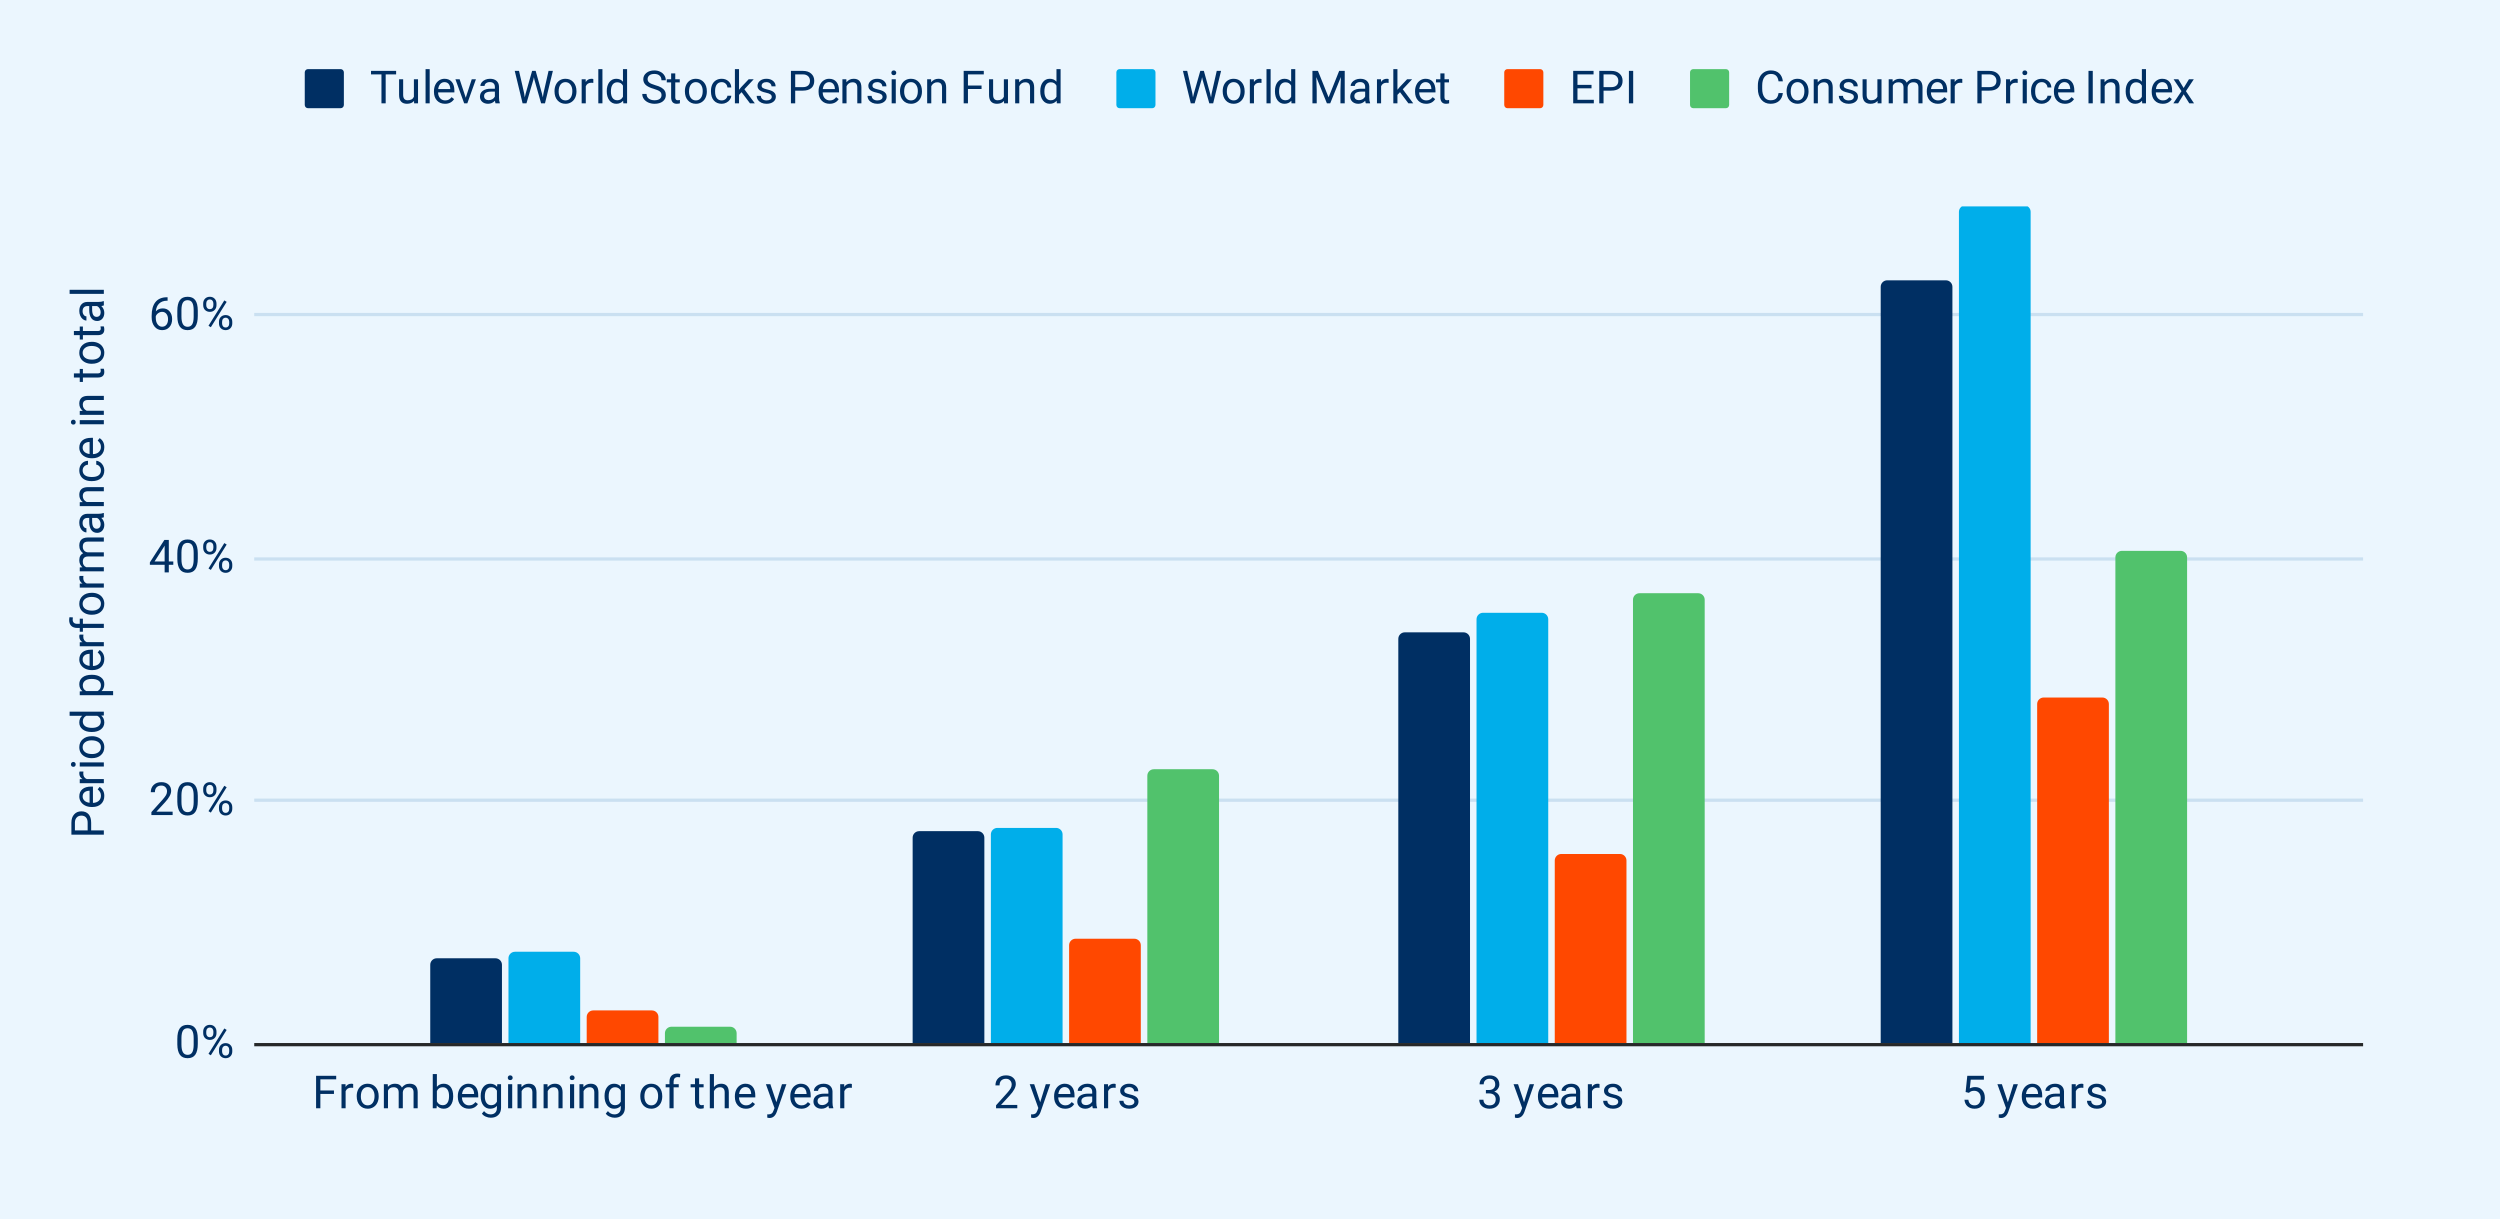 <?xml version="1.0" encoding="UTF-8"?> <svg xmlns:xlink="http://www.w3.org/1999/xlink" xmlns="http://www.w3.org/2000/svg" version="1.1" viewBox="0.0 0.0 767.0 374.0" fill="none" stroke="none" stroke-linecap="square" stroke-miterlimit="10" width="767" height="374"><path fill="#ebf6fe" d="M0 0L767.0 0L767.0 374.0L0 374.0L0 0Z" fill-rule="nonzero"></path><path stroke="#262829" stroke-width="1.0" stroke-linecap="butt" d="M78.5 320.5L724.5 320.5" fill-rule="nonzero"></path><path stroke="#cae0f1" stroke-width="1.0" stroke-linecap="butt" d="M78.5 245.5L724.5 245.5" fill-rule="nonzero"></path><path stroke="#cae0f1" stroke-width="1.0" stroke-linecap="butt" d="M78.5 171.5L724.5 171.5" fill-rule="nonzero"></path><path stroke="#cae0f1" stroke-width="1.0" stroke-linecap="butt" d="M78.5 96.5L724.5 96.5" fill-rule="nonzero"></path><clipPath id="id_0"><path d="M78.62 63.323L724.34 63.323L724.34 320.016L78.62 320.016L78.62 63.323Z" clip-rule="nonzero"></path></clipPath><path stroke="#000000" stroke-width="2.0" stroke-linecap="butt" stroke-opacity="0.0" clip-path="url(#id_0)" d="M154.0 320.0L132.0 320.0L132.0 296.0C132.0 294.895 132.895 294.0 134.0 294.0L152.0 294.0C153.105 294.0 154.0 294.895 154.0 296.0Z" fill-rule="nonzero"></path><path fill="#002f63" clip-path="url(#id_0)" d="M154.0 320.0L132.0 320.0L132.0 296.0C132.0 294.895 132.895 294.0 134.0 294.0L152.0 294.0C153.105 294.0 154.0 294.895 154.0 296.0Z" fill-rule="nonzero"></path><path stroke="#000000" stroke-width="2.0" stroke-linecap="butt" stroke-opacity="0.0" clip-path="url(#id_0)" d="M302.0 320.0L280.0 320.0L280.0 257.0C280.0 255.895 280.895 255.0 282.0 255.0L300.0 255.0C301.105 255.0 302.0 255.895 302.0 257.0Z" fill-rule="nonzero"></path><path fill="#002f63" clip-path="url(#id_0)" d="M302.0 320.0L280.0 320.0L280.0 257.0C280.0 255.895 280.895 255.0 282.0 255.0L300.0 255.0C301.105 255.0 302.0 255.895 302.0 257.0Z" fill-rule="nonzero"></path><path stroke="#000000" stroke-width="2.0" stroke-linecap="butt" stroke-opacity="0.0" clip-path="url(#id_0)" d="M451.0 320.0L429.0 320.0L429.0 196.0C429.0 194.895 429.895 194.0 431.0 194.0L449.0 194.0C450.105 194.0 451.0 194.895 451.0 196.0Z" fill-rule="nonzero"></path><path fill="#002f63" clip-path="url(#id_0)" d="M451.0 320.0L429.0 320.0L429.0 196.0C429.0 194.895 429.895 194.0 431.0 194.0L449.0 194.0C450.105 194.0 451.0 194.895 451.0 196.0Z" fill-rule="nonzero"></path><path stroke="#000000" stroke-width="2.0" stroke-linecap="butt" stroke-opacity="0.0" clip-path="url(#id_0)" d="M599.0 320.0L577.0 320.0L577.0 88.0C577.0 86.895 577.895 86.0 579.0 86.0L597.0 86.0C598.105 86.0 599.0 86.895 599.0 88.0Z" fill-rule="nonzero"></path><path fill="#002f63" clip-path="url(#id_0)" d="M599.0 320.0L577.0 320.0L577.0 88.0C577.0 86.895 577.895 86.0 579.0 86.0L597.0 86.0C598.105 86.0 599.0 86.895 599.0 88.0Z" fill-rule="nonzero"></path><path stroke="#000000" stroke-width="2.0" stroke-linecap="butt" stroke-opacity="0.0" clip-path="url(#id_0)" d="M178.0 320.0L156.0 320.0L156.0 294.0C156.0 292.895 156.895 292.0 158.0 292.0L176.0 292.0C177.105 292.0 178.0 292.895 178.0 294.0Z" fill-rule="nonzero"></path><path fill="#00aeea" clip-path="url(#id_0)" d="M178.0 320.0L156.0 320.0L156.0 294.0C156.0 292.895 156.895 292.0 158.0 292.0L176.0 292.0C177.105 292.0 178.0 292.895 178.0 294.0Z" fill-rule="nonzero"></path><path stroke="#000000" stroke-width="2.0" stroke-linecap="butt" stroke-opacity="0.0" clip-path="url(#id_0)" d="M326.0 320.0L304.0 320.0L304.0 256.0C304.0 254.895 304.895 254.0 306.0 254.0L324.0 254.0C325.105 254.0 326.0 254.895 326.0 256.0Z" fill-rule="nonzero"></path><path fill="#00aeea" clip-path="url(#id_0)" d="M326.0 320.0L304.0 320.0L304.0 256.0C304.0 254.895 304.895 254.0 306.0 254.0L324.0 254.0C325.105 254.0 326.0 254.895 326.0 256.0Z" fill-rule="nonzero"></path><path stroke="#000000" stroke-width="2.0" stroke-linecap="butt" stroke-opacity="0.0" clip-path="url(#id_0)" d="M475.0 320.0L453.0 320.0L453.0 190.0C453.0 188.895 453.895 188.0 455.0 188.0L473.0 188.0C474.105 188.0 475.0 188.895 475.0 190.0Z" fill-rule="nonzero"></path><path fill="#00aeea" clip-path="url(#id_0)" d="M475.0 320.0L453.0 320.0L453.0 190.0C453.0 188.895 453.895 188.0 455.0 188.0L473.0 188.0C474.105 188.0 475.0 188.895 475.0 190.0Z" fill-rule="nonzero"></path><path stroke="#000000" stroke-width="2.0" stroke-linecap="butt" stroke-opacity="0.0" clip-path="url(#id_0)" d="M623.0 320.0L601.0 320.0L601.0 65.0C601.0 63.895 601.895 63.0 603.0 63.0L621.0 63.0C622.105 63.0 623.0 63.895 623.0 65.0Z" fill-rule="nonzero"></path><path fill="#00aeea" clip-path="url(#id_0)" d="M623.0 320.0L601.0 320.0L601.0 65.0C601.0 63.895 601.895 63.0 603.0 63.0L621.0 63.0C622.105 63.0 623.0 63.895 623.0 65.0Z" fill-rule="nonzero"></path><path stroke="#000000" stroke-width="2.0" stroke-linecap="butt" stroke-opacity="0.0" clip-path="url(#id_0)" d="M202.0 320.0L180.0 320.0L180.0 312.0C180.0 310.895 180.895 310.0 182.0 310.0L200.0 310.0C201.105 310.0 202.0 310.895 202.0 312.0Z" fill-rule="nonzero"></path><path fill="#ff4800" clip-path="url(#id_0)" d="M202.0 320.0L180.0 320.0L180.0 312.0C180.0 310.895 180.895 310.0 182.0 310.0L200.0 310.0C201.105 310.0 202.0 310.895 202.0 312.0Z" fill-rule="nonzero"></path><path stroke="#000000" stroke-width="2.0" stroke-linecap="butt" stroke-opacity="0.0" clip-path="url(#id_0)" d="M350.0 320.0L328.0 320.0L328.0 290.0C328.0 288.895 328.895 288.0 330.0 288.0L348.0 288.0C349.105 288.0 350.0 288.895 350.0 290.0Z" fill-rule="nonzero"></path><path fill="#ff4800" clip-path="url(#id_0)" d="M350.0 320.0L328.0 320.0L328.0 290.0C328.0 288.895 328.895 288.0 330.0 288.0L348.0 288.0C349.105 288.0 350.0 288.895 350.0 290.0Z" fill-rule="nonzero"></path><path stroke="#000000" stroke-width="2.0" stroke-linecap="butt" stroke-opacity="0.0" clip-path="url(#id_0)" d="M499.0 320.0L477.0 320.0L477.0 264.0C477.0 262.895 477.895 262.0 479.0 262.0L497.0 262.0C498.105 262.0 499.0 262.895 499.0 264.0Z" fill-rule="nonzero"></path><path fill="#ff4800" clip-path="url(#id_0)" d="M499.0 320.0L477.0 320.0L477.0 264.0C477.0 262.895 477.895 262.0 479.0 262.0L497.0 262.0C498.105 262.0 499.0 262.895 499.0 264.0Z" fill-rule="nonzero"></path><path stroke="#000000" stroke-width="2.0" stroke-linecap="butt" stroke-opacity="0.0" clip-path="url(#id_0)" d="M647.0 320.0L625.0 320.0L625.0 216.0C625.0 214.895 625.895 214.0 627.0 214.0L645.0 214.0C646.105 214.0 647.0 214.895 647.0 216.0Z" fill-rule="nonzero"></path><path fill="#ff4800" clip-path="url(#id_0)" d="M647.0 320.0L625.0 320.0L625.0 216.0C625.0 214.895 625.895 214.0 627.0 214.0L645.0 214.0C646.105 214.0 647.0 214.895 647.0 216.0Z" fill-rule="nonzero"></path><path stroke="#000000" stroke-width="2.0" stroke-linecap="butt" stroke-opacity="0.0" clip-path="url(#id_0)" d="M226.0 320.0L204.0 320.0L204.0 317.0C204.0 315.895 204.895 315.0 206.0 315.0L224.0 315.0C225.105 315.0 226.0 315.895 226.0 317.0Z" fill-rule="nonzero"></path><path fill="#51c26c" clip-path="url(#id_0)" d="M226.0 320.0L204.0 320.0L204.0 317.0C204.0 315.895 204.895 315.0 206.0 315.0L224.0 315.0C225.105 315.0 226.0 315.895 226.0 317.0Z" fill-rule="nonzero"></path><path stroke="#000000" stroke-width="2.0" stroke-linecap="butt" stroke-opacity="0.0" clip-path="url(#id_0)" d="M374.0 320.0L352.0 320.0L352.0 238.0C352.0 236.895 352.895 236.0 354.0 236.0L372.0 236.0C373.105 236.0 374.0 236.895 374.0 238.0Z" fill-rule="nonzero"></path><path fill="#51c26c" clip-path="url(#id_0)" d="M374.0 320.0L352.0 320.0L352.0 238.0C352.0 236.895 352.895 236.0 354.0 236.0L372.0 236.0C373.105 236.0 374.0 236.895 374.0 238.0Z" fill-rule="nonzero"></path><path stroke="#000000" stroke-width="2.0" stroke-linecap="butt" stroke-opacity="0.0" clip-path="url(#id_0)" d="M523.0 320.0L501.0 320.0L501.0 184.0C501.0 182.895 501.895 182.0 503.0 182.0L521.0 182.0C522.105 182.0 523.0 182.895 523.0 184.0Z" fill-rule="nonzero"></path><path fill="#51c26c" clip-path="url(#id_0)" d="M523.0 320.0L501.0 320.0L501.0 184.0C501.0 182.895 501.895 182.0 503.0 182.0L521.0 182.0C522.105 182.0 523.0 182.895 523.0 184.0Z" fill-rule="nonzero"></path><path stroke="#000000" stroke-width="2.0" stroke-linecap="butt" stroke-opacity="0.0" clip-path="url(#id_0)" d="M671.0 320.0L649.0 320.0L649.0 171.0C649.0 169.895 649.895 169.0 651.0 169.0L669.0 169.0C670.105 169.0 671.0 169.895 671.0 171.0Z" fill-rule="nonzero"></path><path fill="#51c26c" clip-path="url(#id_0)" d="M671.0 320.0L649.0 320.0L649.0 171.0C649.0 169.895 649.895 169.0 651.0 169.0L669.0 169.0C670.105 169.0 671.0 169.895 671.0 171.0Z" fill-rule="nonzero"></path><path fill="#002f63" d="M27.968 254.762L31.858 254.762L31.858 256.074L21.905 256.074L21.905 252.402Q21.905 250.777 22.749 249.856Q23.577 248.918 24.952 248.918Q26.39 248.918 27.186 249.824Q27.968 250.731 27.968 252.418L27.968 254.762ZM26.89 254.762L26.89 252.402Q26.89 251.356 26.39 250.793Q25.89 250.231 24.968 250.231Q24.077 250.231 23.546 250.793Q22.999 251.356 22.983 252.324L22.983 254.762L26.89 254.762ZM31.999 244.199Q31.999 245.715 31.015 246.652Q30.015 247.59 28.358 247.59L28.14 247.59Q27.03 247.59 26.171 247.168Q25.296 246.746 24.811 245.996Q24.327 245.246 24.327 244.356Q24.327 242.918 25.28 242.121Q26.218 241.324 27.999 241.324L28.515 241.324L28.515 246.324Q29.608 246.309 30.296 245.699Q30.968 245.074 30.968 244.137Q30.968 243.465 30.702 243.012Q30.421 242.543 29.968 242.184L30.561 241.418Q31.999 242.34 31.999 244.199ZM25.358 244.356Q25.358 245.121 25.921 245.652Q26.483 246.168 27.483 246.293L27.483 242.59L27.39 242.59Q26.421 242.637 25.89 243.106Q25.358 243.574 25.358 244.356ZM25.593 236.699Q25.546 236.981 25.546 237.324Q25.546 238.559 26.608 239.012L31.858 239.012L31.858 240.277L24.468 240.277L24.468 239.043L25.311 239.027Q24.327 238.402 24.327 237.262Q24.327 236.887 24.421 236.699L25.593 236.699ZM31.858 233.902L31.858 235.168L24.468 235.168L24.468 233.902L31.858 233.902ZM22.499 235.262Q22.186 235.262 21.983 235.074Q21.765 234.887 21.765 234.527Q21.765 234.152 21.983 233.965Q22.186 233.762 22.499 233.762Q22.811 233.762 23.015 233.965Q23.218 234.152 23.218 234.527Q23.218 234.887 23.015 235.074Q22.811 235.262 22.499 235.262ZM28.093 232.606Q26.999 232.606 26.14 232.184Q25.265 231.746 24.796 230.996Q24.327 230.231 24.327 229.246Q24.327 227.746 25.374 226.809Q26.421 225.871 28.155 225.871L28.249 225.871Q29.327 225.871 30.186 226.293Q31.03 226.699 31.515 227.481Q31.999 228.246 31.999 229.231Q31.999 230.746 30.952 231.684Q29.905 232.606 28.186 232.606L28.093 232.606ZM28.249 231.34Q29.468 231.34 30.218 230.777Q30.968 230.199 30.968 229.231Q30.968 228.277 30.218 227.715Q29.452 227.137 28.093 227.137Q26.874 227.137 26.124 227.715Q25.358 228.293 25.358 229.246Q25.358 230.184 26.108 230.762Q26.858 231.34 28.249 231.34ZM28.093 224.574Q26.39 224.574 25.358 223.777Q24.327 222.965 24.327 221.668Q24.327 220.356 25.218 219.606L21.358 219.606L21.358 218.34L31.858 218.34L31.858 219.496L31.061 219.559Q31.999 220.324 31.999 221.668Q31.999 222.965 30.952 223.777Q29.89 224.574 28.186 224.574L28.093 224.574ZM28.249 223.309Q29.499 223.309 30.218 222.793Q30.921 222.277 30.921 221.356Q30.921 220.152 29.843 219.606L26.436 219.606Q25.405 220.168 25.405 221.34Q25.405 222.277 26.124 222.793Q26.827 223.309 28.249 223.309ZM28.249 207.027Q29.936 207.027 30.968 207.809Q31.999 208.574 31.999 209.887Q31.999 211.231 31.14 212.012L34.702 212.012L34.702 213.277L24.468 213.277L24.468 212.121L25.28 212.059Q24.327 211.277 24.327 209.902Q24.327 208.574 25.327 207.809Q26.327 207.027 28.124 207.027L28.249 207.027ZM28.093 208.293Q26.843 208.293 26.124 208.824Q25.405 209.356 25.405 210.293Q25.405 211.434 26.421 212.012L29.952 212.012Q30.968 211.434 30.968 210.277Q30.968 209.356 30.249 208.824Q29.515 208.293 28.093 208.293ZM31.999 202.199Q31.999 203.715 31.015 204.652Q30.015 205.59 28.358 205.59L28.14 205.59Q27.03 205.59 26.171 205.168Q25.296 204.746 24.811 203.996Q24.327 203.246 24.327 202.356Q24.327 200.918 25.28 200.121Q26.218 199.324 27.999 199.324L28.515 199.324L28.515 204.324Q29.608 204.309 30.296 203.699Q30.968 203.074 30.968 202.137Q30.968 201.465 30.702 201.012Q30.421 200.543 29.968 200.184L30.561 199.418Q31.999 200.34 31.999 202.199ZM25.358 202.356Q25.358 203.121 25.921 203.652Q26.483 204.168 27.483 204.293L27.483 200.59L27.39 200.59Q26.421 200.637 25.89 201.106Q25.358 201.574 25.358 202.356ZM25.593 194.699Q25.546 194.981 25.546 195.324Q25.546 196.559 26.608 197.012L31.858 197.012L31.858 198.277L24.468 198.277L24.468 197.043L25.311 197.027Q24.327 196.402 24.327 195.262Q24.327 194.887 24.421 194.699L25.593 194.699ZM31.858 192.652L25.436 192.652L25.436 193.824L24.468 193.824L24.468 192.652L23.702 192.652Q22.515 192.652 21.874 192.027Q21.218 191.387 21.218 190.215Q21.218 189.777 21.327 189.356L22.358 189.418Q22.296 189.746 22.296 190.106Q22.296 190.715 22.655 191.059Q23.015 191.387 23.686 191.387L24.468 191.387L24.468 189.809L25.436 189.809L25.436 191.387L31.858 191.387L31.858 192.652ZM28.093 188.606Q26.999 188.606 26.14 188.184Q25.265 187.746 24.796 186.996Q24.327 186.231 24.327 185.246Q24.327 183.746 25.374 182.809Q26.421 181.871 28.155 181.871L28.249 181.871Q29.327 181.871 30.186 182.293Q31.03 182.699 31.515 183.481Q31.999 184.246 31.999 185.231Q31.999 186.746 30.952 187.684Q29.905 188.606 28.186 188.606L28.093 188.606ZM28.249 187.34Q29.468 187.34 30.218 186.777Q30.968 186.199 30.968 185.231Q30.968 184.277 30.218 183.715Q29.452 183.137 28.093 183.137Q26.874 183.137 26.124 183.715Q25.358 184.293 25.358 185.246Q25.358 186.184 26.108 186.762Q26.858 187.34 28.249 187.34ZM25.593 176.699Q25.546 176.981 25.546 177.324Q25.546 178.559 26.608 179.012L31.858 179.012L31.858 180.277L24.468 180.277L24.468 179.043L25.311 179.027Q24.327 178.402 24.327 177.262Q24.327 176.887 24.421 176.699L25.593 176.699ZM24.468 174.09L25.28 174.043Q24.327 173.231 24.327 171.856Q24.327 170.309 25.515 169.746Q24.983 169.371 24.655 168.777Q24.327 168.184 24.327 167.387Q24.327 164.949 26.905 164.902L31.858 164.902L31.858 166.168L26.983 166.168Q26.186 166.168 25.796 166.543Q25.405 166.902 25.405 167.746Q25.405 168.465 25.827 168.934Q26.233 169.387 26.952 169.465L31.858 169.465L31.858 170.731L27.015 170.731Q25.405 170.731 25.405 172.309Q25.405 173.559 26.452 174.012L31.858 174.012L31.858 175.277L24.468 175.277L24.468 174.09ZM31.858 158.699Q31.64 158.809 31.077 158.887Q31.999 159.762 31.999 160.996Q31.999 162.09 31.39 162.793Q30.765 163.481 29.811 163.481Q28.655 163.481 28.015 162.606Q27.374 161.731 27.374 160.137L27.374 158.902L26.796 158.902Q26.124 158.902 25.733 159.309Q25.343 159.699 25.343 160.465Q25.343 161.152 25.686 161.606Q26.03 162.059 26.515 162.059L26.515 163.34Q25.952 163.34 25.436 162.949Q24.921 162.543 24.624 161.871Q24.327 161.199 24.327 160.402Q24.327 159.121 24.968 158.402Q25.608 157.668 26.718 157.637L30.124 157.637Q31.14 157.637 31.749 157.387L31.858 157.387L31.858 158.699ZM30.89 160.809Q30.89 160.215 30.593 159.684Q30.28 159.137 29.78 158.902L28.265 158.902L28.265 159.902Q28.265 162.215 29.624 162.215Q30.218 162.215 30.561 161.824Q30.89 161.434 30.89 160.809ZM24.468 154.074L25.39 154.043Q24.327 153.184 24.327 151.824Q24.327 149.481 26.968 149.449L31.858 149.449L31.858 150.715L26.968 150.715Q26.171 150.731 25.796 151.09Q25.405 151.449 25.405 152.199Q25.405 152.824 25.733 153.293Q26.061 153.746 26.593 154.012L31.858 154.012L31.858 155.277L24.468 155.277L24.468 154.074ZM30.968 144.309Q30.968 143.637 30.561 143.137Q30.14 142.621 29.53 142.559L29.53 141.371Q30.155 141.402 30.733 141.809Q31.311 142.215 31.655 142.887Q31.999 143.559 31.999 144.309Q31.999 145.824 30.999 146.715Q29.983 147.606 28.233 147.606L28.015 147.606Q26.936 147.606 26.093 147.215Q25.249 146.809 24.796 146.074Q24.327 145.324 24.327 144.309Q24.327 143.074 25.077 142.246Q25.811 141.418 26.999 141.371L26.999 142.559Q26.28 142.621 25.827 143.106Q25.358 143.59 25.358 144.309Q25.358 145.277 26.061 145.809Q26.749 146.34 28.061 146.34L28.296 146.34Q29.577 146.34 30.28 145.809Q30.968 145.277 30.968 144.309ZM31.999 137.199Q31.999 138.715 31.015 139.652Q30.015 140.59 28.358 140.59L28.14 140.59Q27.03 140.59 26.171 140.168Q25.296 139.746 24.811 138.996Q24.327 138.246 24.327 137.356Q24.327 135.918 25.28 135.121Q26.218 134.324 27.999 134.324L28.515 134.324L28.515 139.324Q29.608 139.309 30.296 138.699Q30.968 138.074 30.968 137.137Q30.968 136.465 30.702 136.012Q30.421 135.543 29.968 135.184L30.561 134.418Q31.999 135.34 31.999 137.199ZM25.358 137.356Q25.358 138.121 25.921 138.652Q26.483 139.168 27.483 139.293L27.483 135.59L27.39 135.59Q26.421 135.637 25.89 136.106Q25.358 136.574 25.358 137.356ZM31.858 128.902L31.858 130.168L24.468 130.168L24.468 128.902L31.858 128.902ZM22.499 130.262Q22.186 130.262 21.983 130.074Q21.765 129.887 21.765 129.527Q21.765 129.152 21.983 128.965Q22.186 128.762 22.499 128.762Q22.811 128.762 23.015 128.965Q23.218 129.152 23.218 129.527Q23.218 129.887 23.015 130.074Q22.811 130.262 22.499 130.262ZM24.468 126.074L25.39 126.043Q24.327 125.184 24.327 123.824Q24.327 121.481 26.968 121.449L31.858 121.449L31.858 122.715L26.968 122.715Q26.171 122.731 25.796 123.09Q25.405 123.449 25.405 124.199Q25.405 124.824 25.733 125.293Q26.061 125.746 26.593 126.012L31.858 126.012L31.858 127.277L24.468 127.277L24.468 126.074ZM22.671 114.559L24.468 114.559L24.468 113.184L25.436 113.184L25.436 114.559L30.03 114.559Q30.468 114.559 30.702 114.371Q30.921 114.184 30.921 113.746Q30.921 113.527 30.827 113.137L31.858 113.137Q31.999 113.637 31.999 114.106Q31.999 114.965 31.483 115.402Q30.968 115.824 30.03 115.824L25.436 115.824L25.436 117.168L24.468 117.168L24.468 115.824L22.671 115.824L22.671 114.559ZM28.093 111.606Q26.999 111.606 26.14 111.184Q25.265 110.746 24.796 109.996Q24.327 109.231 24.327 108.246Q24.327 106.746 25.374 105.809Q26.421 104.871 28.155 104.871L28.249 104.871Q29.327 104.871 30.186 105.293Q31.03 105.699 31.515 106.481Q31.999 107.246 31.999 108.231Q31.999 109.746 30.952 110.684Q29.905 111.606 28.186 111.606L28.093 111.606ZM28.249 110.34Q29.468 110.34 30.218 109.777Q30.968 109.199 30.968 108.231Q30.968 107.277 30.218 106.715Q29.452 106.137 28.093 106.137Q26.874 106.137 26.124 106.715Q25.358 107.293 25.358 108.246Q25.358 109.184 26.108 109.762Q26.858 110.34 28.249 110.34ZM22.671 101.559L24.468 101.559L24.468 100.184L25.436 100.184L25.436 101.559L30.03 101.559Q30.468 101.559 30.702 101.371Q30.921 101.184 30.921 100.746Q30.921 100.527 30.827 100.137L31.858 100.137Q31.999 100.637 31.999 101.106Q31.999 101.965 31.483 102.402Q30.968 102.824 30.03 102.824L25.436 102.824L25.436 104.168L24.468 104.168L24.468 102.824L22.671 102.824L22.671 101.559ZM31.858 93.699Q31.64 93.809 31.077 93.887Q31.999 94.762 31.999 95.996Q31.999 97.09 31.39 97.793Q30.765 98.481 29.811 98.481Q28.655 98.481 28.015 97.606Q27.374 96.731 27.374 95.137L27.374 93.902L26.796 93.902Q26.124 93.902 25.733 94.309Q25.343 94.699 25.343 95.465Q25.343 96.152 25.686 96.606Q26.03 97.059 26.515 97.059L26.515 98.34Q25.952 98.34 25.436 97.949Q24.921 97.543 24.624 96.871Q24.327 96.199 24.327 95.402Q24.327 94.121 24.968 93.402Q25.608 92.668 26.718 92.637L30.124 92.637Q31.14 92.637 31.749 92.387L31.858 92.387L31.858 93.699ZM30.89 95.809Q30.89 95.215 30.593 94.684Q30.28 94.137 29.78 93.902L28.265 93.902L28.265 94.902Q28.265 97.215 29.624 97.215Q30.218 97.215 30.561 96.824Q30.89 96.434 30.89 95.809ZM31.858 88.902L31.858 90.168L21.358 90.168L21.358 88.902L31.858 88.902Z" fill-rule="nonzero"></path><path fill="#002f63" d="M60.683 320.266Q60.683 322.485 59.917 323.578Q59.167 324.657 57.558 324.657Q55.964 324.657 55.198 323.61Q54.433 322.547 54.402 320.438L54.402 318.75Q54.402 316.563 55.152 315.5Q55.917 314.422 57.542 314.422Q59.152 314.422 59.902 315.453Q60.667 316.485 60.683 318.625L60.683 320.266ZM59.417 318.547Q59.417 316.938 58.964 316.203Q58.527 315.469 57.542 315.469Q56.573 315.469 56.12 316.203Q55.683 316.922 55.667 318.438L55.667 320.469Q55.667 322.078 56.136 322.86Q56.605 323.625 57.558 323.625Q58.495 323.625 58.948 322.907Q59.402 322.172 59.417 320.61L59.417 318.547ZM62.339 316.469Q62.339 315.578 62.902 315Q63.48 314.422 64.37 314.422Q65.292 314.422 65.855 315.016Q66.417 315.594 66.417 316.516L66.417 317Q66.417 317.907 65.839 318.485Q65.277 319.047 64.386 319.047Q63.495 319.047 62.917 318.485Q62.339 317.907 62.339 316.953L62.339 316.469ZM63.277 317Q63.277 317.532 63.573 317.875Q63.886 318.219 64.386 318.219Q64.87 318.219 65.167 317.891Q65.464 317.563 65.464 316.969L65.464 316.469Q65.464 315.938 65.167 315.594Q64.886 315.25 64.37 315.25Q63.87 315.25 63.573 315.594Q63.277 315.938 63.277 316.5L63.277 317ZM67.183 322.078Q67.183 321.172 67.745 320.61Q68.323 320.032 69.214 320.032Q70.12 320.032 70.683 320.61Q71.261 321.172 71.261 322.125L71.261 322.61Q71.261 323.5 70.683 324.078Q70.12 324.657 69.23 324.657Q68.355 324.657 67.761 324.094Q67.183 323.516 67.183 322.563L67.183 322.078ZM68.136 322.61Q68.136 323.141 68.433 323.5Q68.73 323.844 69.23 323.844Q69.73 323.844 70.027 323.5Q70.323 323.157 70.323 322.578L70.323 322.078Q70.323 321.532 70.011 321.188Q69.714 320.844 69.23 320.844Q68.73 320.844 68.433 321.188Q68.136 321.532 68.136 322.11L68.136 322.61ZM64.683 323.766L63.964 323.313L68.823 315.532L69.542 315.985L64.683 323.766Z" fill-rule="nonzero"></path><path fill="#002f63" d="M52.964 250.059L46.448 250.059L46.448 249.153L49.886 245.325Q50.652 244.45 50.948 243.919Q51.245 243.372 51.245 242.778Q51.245 242.012 50.761 241.512Q50.292 241.012 49.511 241.012Q48.573 241.012 48.042 241.544Q47.527 242.075 47.527 243.044L46.261 243.044Q46.261 241.669 47.136 240.825Q48.027 239.966 49.511 239.966Q50.902 239.966 51.698 240.7Q52.511 241.419 52.511 242.637Q52.511 244.106 50.636 246.137L47.98 249.028L52.964 249.028L52.964 250.059ZM60.683 245.809Q60.683 248.028 59.917 249.122Q59.167 250.2 57.558 250.2Q55.964 250.2 55.198 249.153Q54.433 248.091 54.402 245.981L54.402 244.294Q54.402 242.106 55.152 241.044Q55.917 239.966 57.542 239.966Q59.152 239.966 59.902 240.997Q60.667 242.028 60.683 244.169L60.683 245.809ZM59.417 244.091Q59.417 242.481 58.964 241.747Q58.527 241.012 57.542 241.012Q56.573 241.012 56.12 241.747Q55.683 242.466 55.667 243.981L55.667 246.012Q55.667 247.622 56.136 248.403Q56.605 249.169 57.558 249.169Q58.495 249.169 58.948 248.45Q59.402 247.716 59.417 246.153L59.417 244.091ZM62.339 242.012Q62.339 241.122 62.902 240.544Q63.48 239.966 64.37 239.966Q65.292 239.966 65.855 240.559Q66.417 241.137 66.417 242.059L66.417 242.544Q66.417 243.45 65.839 244.028Q65.277 244.591 64.386 244.591Q63.495 244.591 62.917 244.028Q62.339 243.45 62.339 242.497L62.339 242.012ZM63.277 242.544Q63.277 243.075 63.573 243.419Q63.886 243.762 64.386 243.762Q64.87 243.762 65.167 243.434Q65.464 243.106 65.464 242.512L65.464 242.012Q65.464 241.481 65.167 241.137Q64.886 240.794 64.37 240.794Q63.87 240.794 63.573 241.137Q63.277 241.481 63.277 242.044L63.277 242.544ZM67.183 247.622Q67.183 246.716 67.745 246.153Q68.323 245.575 69.214 245.575Q70.12 245.575 70.683 246.153Q71.261 246.716 71.261 247.669L71.261 248.153Q71.261 249.044 70.683 249.622Q70.12 250.2 69.23 250.2Q68.355 250.2 67.761 249.637Q67.183 249.059 67.183 248.106L67.183 247.622ZM68.136 248.153Q68.136 248.684 68.433 249.044Q68.73 249.387 69.23 249.387Q69.73 249.387 70.027 249.044Q70.323 248.7 70.323 248.122L70.323 247.622Q70.323 247.075 70.011 246.731Q69.714 246.387 69.23 246.387Q68.73 246.387 68.433 246.731Q68.136 247.075 68.136 247.653L68.136 248.153ZM64.683 249.309L63.964 248.856L68.823 241.075L69.542 241.528L64.683 249.309Z" fill-rule="nonzero"></path><path fill="#002f63" d="M51.792 172.259L53.167 172.259L53.167 173.29L51.792 173.29L51.792 175.603L50.511 175.603L50.511 173.29L45.98 173.29L45.98 172.54L50.433 165.65L51.792 165.65L51.792 172.259ZM47.417 172.259L50.511 172.259L50.511 167.384L50.37 167.65L47.417 172.259ZM60.683 171.353Q60.683 173.571 59.917 174.665Q59.167 175.743 57.558 175.743Q55.964 175.743 55.198 174.696Q54.433 173.634 54.402 171.525L54.402 169.837Q54.402 167.65 55.152 166.587Q55.917 165.509 57.542 165.509Q59.152 165.509 59.902 166.54Q60.667 167.571 60.683 169.712L60.683 171.353ZM59.417 169.634Q59.417 168.025 58.964 167.29Q58.527 166.556 57.542 166.556Q56.573 166.556 56.12 167.29Q55.683 168.009 55.667 169.525L55.667 171.556Q55.667 173.165 56.136 173.946Q56.605 174.712 57.558 174.712Q58.495 174.712 58.948 173.993Q59.402 173.259 59.417 171.696L59.417 169.634ZM62.339 167.556Q62.339 166.665 62.902 166.087Q63.48 165.509 64.37 165.509Q65.292 165.509 65.855 166.103Q66.417 166.681 66.417 167.603L66.417 168.087Q66.417 168.993 65.839 169.571Q65.277 170.134 64.386 170.134Q63.495 170.134 62.917 169.571Q62.339 168.993 62.339 168.04L62.339 167.556ZM63.277 168.087Q63.277 168.618 63.573 168.962Q63.886 169.306 64.386 169.306Q64.87 169.306 65.167 168.978Q65.464 168.65 65.464 168.056L65.464 167.556Q65.464 167.025 65.167 166.681Q64.886 166.337 64.37 166.337Q63.87 166.337 63.573 166.681Q63.277 167.025 63.277 167.587L63.277 168.087ZM67.183 173.165Q67.183 172.259 67.745 171.696Q68.323 171.118 69.214 171.118Q70.12 171.118 70.683 171.696Q71.261 172.259 71.261 173.212L71.261 173.696Q71.261 174.587 70.683 175.165Q70.12 175.743 69.23 175.743Q68.355 175.743 67.761 175.181Q67.183 174.603 67.183 173.65L67.183 173.165ZM68.136 173.696Q68.136 174.228 68.433 174.587Q68.73 174.931 69.23 174.931Q69.73 174.931 70.027 174.587Q70.323 174.243 70.323 173.665L70.323 173.165Q70.323 172.618 70.011 172.275Q69.714 171.931 69.23 171.931Q68.73 171.931 68.433 172.275Q68.136 172.618 68.136 173.196L68.136 173.696ZM64.683 174.853L63.964 174.4L68.823 166.618L69.542 167.071L64.683 174.853Z" fill-rule="nonzero"></path><path fill="#002f63" d="M51.417 91.193L51.417 92.256L51.183 92.256Q49.698 92.287 48.823 93.131Q47.948 93.974 47.808 95.521Q48.605 94.615 49.964 94.615Q51.261 94.615 52.027 95.537Q52.808 96.443 52.808 97.896Q52.808 99.443 51.964 100.365Q51.136 101.287 49.73 101.287Q48.308 101.287 47.417 100.193Q46.527 99.084 46.527 97.365L46.527 96.881Q46.527 94.131 47.698 92.677Q48.87 91.224 51.183 91.193L51.417 91.193ZM49.745 95.677Q49.105 95.677 48.558 96.068Q48.011 96.443 47.792 97.037L47.792 97.506Q47.792 98.74 48.339 99.49Q48.902 100.24 49.73 100.24Q50.589 100.24 51.073 99.615Q51.558 98.974 51.558 97.959Q51.558 96.927 51.058 96.302Q50.573 95.677 49.745 95.677ZM60.683 96.896Q60.683 99.115 59.917 100.209Q59.167 101.287 57.558 101.287Q55.964 101.287 55.198 100.24Q54.433 99.177 54.402 97.068L54.402 95.381Q54.402 93.193 55.152 92.131Q55.917 91.052 57.542 91.052Q59.152 91.052 59.902 92.084Q60.667 93.115 60.683 95.256L60.683 96.896ZM59.417 95.177Q59.417 93.568 58.964 92.834Q58.527 92.099 57.542 92.099Q56.573 92.099 56.12 92.834Q55.683 93.552 55.667 95.068L55.667 97.099Q55.667 98.709 56.136 99.49Q56.605 100.256 57.558 100.256Q58.495 100.256 58.948 99.537Q59.402 98.802 59.417 97.24L59.417 95.177ZM62.339 93.099Q62.339 92.209 62.902 91.631Q63.48 91.052 64.37 91.052Q65.292 91.052 65.855 91.646Q66.417 92.224 66.417 93.146L66.417 93.631Q66.417 94.537 65.839 95.115Q65.277 95.677 64.386 95.677Q63.495 95.677 62.917 95.115Q62.339 94.537 62.339 93.584L62.339 93.099ZM63.277 93.631Q63.277 94.162 63.573 94.506Q63.886 94.849 64.386 94.849Q64.87 94.849 65.167 94.521Q65.464 94.193 65.464 93.599L65.464 93.099Q65.464 92.568 65.167 92.224Q64.886 91.881 64.37 91.881Q63.87 91.881 63.573 92.224Q63.277 92.568 63.277 93.131L63.277 93.631ZM67.183 98.709Q67.183 97.802 67.745 97.24Q68.323 96.662 69.214 96.662Q70.12 96.662 70.683 97.24Q71.261 97.802 71.261 98.756L71.261 99.24Q71.261 100.131 70.683 100.709Q70.12 101.287 69.23 101.287Q68.355 101.287 67.761 100.724Q67.183 100.146 67.183 99.193L67.183 98.709ZM68.136 99.24Q68.136 99.771 68.433 100.131Q68.73 100.474 69.23 100.474Q69.73 100.474 70.027 100.131Q70.323 99.787 70.323 99.209L70.323 98.709Q70.323 98.162 70.011 97.818Q69.714 97.474 69.23 97.474Q68.73 97.474 68.433 97.818Q68.136 98.162 68.136 98.74L68.136 99.24ZM64.683 100.396L63.964 99.943L68.823 92.162L69.542 92.615L64.683 100.396Z" fill-rule="nonzero"></path><path fill="#002f63" d="M102.459 335.625L98.287 335.625L98.287 340.016L96.974 340.016L96.974 330.063L103.146 330.063L103.146 331.141L98.287 331.141L98.287 334.547L102.459 334.547L102.459 335.625ZM108.349 333.75Q108.068 333.703 107.724 333.703Q106.49 333.703 106.037 334.766L106.037 340.016L104.771 340.016L104.771 332.625L106.006 332.625L106.021 333.469Q106.646 332.485 107.787 332.485Q108.162 332.485 108.349 332.578L108.349 333.75ZM109.443 336.25Q109.443 335.157 109.865 334.297Q110.303 333.422 111.053 332.953Q111.818 332.485 112.803 332.485Q114.303 332.485 115.24 333.532Q116.178 334.578 116.178 336.313L116.178 336.407Q116.178 337.485 115.756 338.344Q115.349 339.188 114.568 339.672Q113.803 340.157 112.818 340.157Q111.303 340.157 110.365 339.11Q109.443 338.063 109.443 336.344L109.443 336.25ZM110.709 336.407Q110.709 337.625 111.271 338.375Q111.849 339.125 112.818 339.125Q113.771 339.125 114.334 338.375Q114.912 337.61 114.912 336.25Q114.912 335.032 114.334 334.282Q113.756 333.516 112.803 333.516Q111.865 333.516 111.287 334.266Q110.709 335.016 110.709 336.407ZM118.959 332.625L119.006 333.438Q119.818 332.485 121.193 332.485Q122.74 332.485 123.303 333.672Q123.678 333.141 124.271 332.813Q124.865 332.485 125.662 332.485Q128.099 332.485 128.146 335.063L128.146 340.016L126.881 340.016L126.881 335.141Q126.881 334.344 126.506 333.953Q126.146 333.563 125.303 333.563Q124.584 333.563 124.115 333.985Q123.662 334.391 123.584 335.11L123.584 340.016L122.318 340.016L122.318 335.172Q122.318 333.563 120.74 333.563Q119.49 333.563 119.037 334.61L119.037 340.016L117.771 340.016L117.771 332.625L118.959 332.625ZM139.037 336.407Q139.037 338.094 138.256 339.125Q137.474 340.157 136.162 340.157Q134.771 340.157 134.006 339.157L133.943 340.016L132.771 340.016L132.771 329.516L134.037 329.516L134.037 333.438Q134.803 332.485 136.146 332.485Q137.506 332.485 138.271 333.5Q139.037 334.516 139.037 336.297L139.037 336.407ZM137.771 336.25Q137.771 334.969 137.271 334.266Q136.771 333.563 135.834 333.563Q134.584 333.563 134.037 334.719L134.037 337.922Q134.615 339.078 135.849 339.078Q136.756 339.078 137.256 338.375Q137.771 337.672 137.771 336.25ZM143.849 340.157Q142.334 340.157 141.396 339.172Q140.459 338.172 140.459 336.516L140.459 336.297Q140.459 335.188 140.881 334.328Q141.303 333.453 142.053 332.969Q142.803 332.485 143.693 332.485Q145.131 332.485 145.928 333.438Q146.724 334.375 146.724 336.157L146.724 336.672L141.724 336.672Q141.74 337.766 142.349 338.453Q142.974 339.125 143.912 339.125Q144.584 339.125 145.037 338.86Q145.506 338.578 145.865 338.125L146.631 338.719Q145.709 340.157 143.849 340.157ZM143.693 333.516Q142.928 333.516 142.396 334.078Q141.881 334.641 141.756 335.641L145.459 335.641L145.459 335.547Q145.412 334.578 144.943 334.047Q144.474 333.516 143.693 333.516ZM147.474 336.25Q147.474 334.532 148.271 333.516Q149.068 332.485 150.396 332.485Q151.74 332.485 152.506 333.438L152.568 332.625L153.724 332.625L153.724 339.844Q153.724 341.282 152.865 342.094Q152.021 342.922 150.584 342.922Q149.787 342.922 149.021 342.578Q148.256 342.25 147.849 341.657L148.506 340.891Q149.318 341.891 150.49 341.891Q151.412 341.891 151.928 341.375Q152.459 340.86 152.459 339.907L152.459 339.282Q151.693 340.157 150.381 340.157Q149.084 340.157 148.271 339.11Q147.474 338.063 147.474 336.25ZM148.74 336.407Q148.74 337.657 149.256 338.375Q149.771 339.078 150.693 339.078Q151.896 339.078 152.459 337.985L152.459 334.61Q151.865 333.563 150.709 333.563Q149.787 333.563 149.256 334.282Q148.74 334.985 148.74 336.407ZM157.146 340.016L155.881 340.016L155.881 332.625L157.146 332.625L157.146 340.016ZM155.787 330.657Q155.787 330.344 155.974 330.141Q156.162 329.922 156.521 329.922Q156.896 329.922 157.084 330.141Q157.287 330.344 157.287 330.657Q157.287 330.969 157.084 331.172Q156.896 331.375 156.521 331.375Q156.162 331.375 155.974 331.172Q155.787 330.969 155.787 330.657ZM159.974 332.625L160.006 333.547Q160.865 332.485 162.224 332.485Q164.568 332.485 164.599 335.125L164.599 340.016L163.334 340.016L163.334 335.125Q163.318 334.328 162.959 333.953Q162.599 333.563 161.849 333.563Q161.224 333.563 160.756 333.891Q160.303 334.219 160.037 334.75L160.037 340.016L158.771 340.016L158.771 332.625L159.974 332.625ZM167.974 332.625L168.006 333.547Q168.865 332.485 170.224 332.485Q172.568 332.485 172.599 335.125L172.599 340.016L171.334 340.016L171.334 335.125Q171.318 334.328 170.959 333.953Q170.599 333.563 169.849 333.563Q169.224 333.563 168.756 333.891Q168.303 334.219 168.037 334.75L168.037 340.016L166.771 340.016L166.771 332.625L167.974 332.625ZM176.146 340.016L174.881 340.016L174.881 332.625L176.146 332.625L176.146 340.016ZM174.787 330.657Q174.787 330.344 174.974 330.141Q175.162 329.922 175.521 329.922Q175.896 329.922 176.084 330.141Q176.287 330.344 176.287 330.657Q176.287 330.969 176.084 331.172Q175.896 331.375 175.521 331.375Q175.162 331.375 174.974 331.172Q174.787 330.969 174.787 330.657ZM178.974 332.625L179.006 333.547Q179.865 332.485 181.224 332.485Q183.568 332.485 183.599 335.125L183.599 340.016L182.334 340.016L182.334 335.125Q182.318 334.328 181.959 333.953Q181.599 333.563 180.849 333.563Q180.224 333.563 179.756 333.891Q179.303 334.219 179.037 334.75L179.037 340.016L177.771 340.016L177.771 332.625L178.974 332.625ZM185.474 336.25Q185.474 334.532 186.271 333.516Q187.068 332.485 188.396 332.485Q189.74 332.485 190.506 333.438L190.568 332.625L191.724 332.625L191.724 339.844Q191.724 341.282 190.865 342.094Q190.021 342.922 188.584 342.922Q187.787 342.922 187.021 342.578Q186.256 342.25 185.849 341.657L186.506 340.891Q187.318 341.891 188.49 341.891Q189.412 341.891 189.928 341.375Q190.459 340.86 190.459 339.907L190.459 339.282Q189.693 340.157 188.381 340.157Q187.084 340.157 186.271 339.11Q185.474 338.063 185.474 336.25ZM186.74 336.407Q186.74 337.657 187.256 338.375Q187.771 339.078 188.693 339.078Q189.896 339.078 190.459 337.985L190.459 334.61Q189.865 333.563 188.709 333.563Q187.787 333.563 187.256 334.282Q186.74 334.985 186.74 336.407ZM196.443 336.25Q196.443 335.157 196.865 334.297Q197.303 333.422 198.053 332.953Q198.818 332.485 199.803 332.485Q201.303 332.485 202.24 333.532Q203.178 334.578 203.178 336.313L203.178 336.407Q203.178 337.485 202.756 338.344Q202.349 339.188 201.568 339.672Q200.803 340.157 199.818 340.157Q198.303 340.157 197.365 339.11Q196.443 338.063 196.443 336.344L196.443 336.25ZM197.709 336.407Q197.709 337.625 198.271 338.375Q198.849 339.125 199.818 339.125Q200.771 339.125 201.334 338.375Q201.912 337.61 201.912 336.25Q201.912 335.032 201.334 334.282Q200.756 333.516 199.803 333.516Q198.865 333.516 198.287 334.266Q197.709 335.016 197.709 336.407ZM205.396 340.016L205.396 333.594L204.224 333.594L204.224 332.625L205.396 332.625L205.396 331.86Q205.396 330.672 206.021 330.032Q206.662 329.375 207.834 329.375Q208.271 329.375 208.693 329.485L208.631 330.516Q208.303 330.453 207.943 330.453Q207.334 330.453 206.99 330.813Q206.662 331.172 206.662 331.844L206.662 332.625L208.24 332.625L208.24 333.594L206.662 333.594L206.662 340.016L205.396 340.016ZM214.49 330.828L214.49 332.625L215.865 332.625L215.865 333.594L214.49 333.594L214.49 338.188Q214.49 338.625 214.678 338.86Q214.865 339.078 215.303 339.078Q215.521 339.078 215.912 338.985L215.912 340.016Q215.412 340.157 214.943 340.157Q214.084 340.157 213.646 339.641Q213.224 339.125 213.224 338.188L213.224 333.594L211.881 333.594L211.881 332.625L213.224 332.625L213.224 330.828L214.49 330.828ZM219.037 333.516Q219.881 332.485 221.224 332.485Q223.568 332.485 223.599 335.125L223.599 340.016L222.334 340.016L222.334 335.125Q222.318 334.328 221.959 333.953Q221.599 333.563 220.849 333.563Q220.224 333.563 219.756 333.891Q219.303 334.219 219.037 334.75L219.037 340.016L217.771 340.016L217.771 329.516L219.037 329.516L219.037 333.516ZM228.849 340.157Q227.334 340.157 226.396 339.172Q225.459 338.172 225.459 336.516L225.459 336.297Q225.459 335.188 225.881 334.328Q226.303 333.453 227.053 332.969Q227.803 332.485 228.693 332.485Q230.131 332.485 230.928 333.438Q231.724 334.375 231.724 336.157L231.724 336.672L226.724 336.672Q226.74 337.766 227.349 338.453Q227.974 339.125 228.912 339.125Q229.584 339.125 230.037 338.86Q230.506 338.578 230.865 338.125L231.631 338.719Q230.709 340.157 228.849 340.157ZM228.693 333.516Q227.928 333.516 227.396 334.078Q226.881 334.641 226.756 335.641L230.459 335.641L230.459 335.547Q230.412 334.578 229.943 334.047Q229.474 333.516 228.693 333.516ZM238.193 338.157L239.912 332.625L241.271 332.625L238.303 341.157Q237.615 343 236.099 343L235.865 342.985L235.396 342.891L235.396 341.875L235.74 341.891Q236.381 341.891 236.74 341.625Q237.099 341.375 237.334 340.688L237.615 339.938L234.974 332.625L236.349 332.625L238.193 338.157ZM245.849 340.157Q244.334 340.157 243.396 339.172Q242.459 338.172 242.459 336.516L242.459 336.297Q242.459 335.188 242.881 334.328Q243.303 333.453 244.053 332.969Q244.803 332.485 245.693 332.485Q247.131 332.485 247.928 333.438Q248.724 334.375 248.724 336.157L248.724 336.672L243.724 336.672Q243.74 337.766 244.349 338.453Q244.974 339.125 245.912 339.125Q246.584 339.125 247.037 338.86Q247.506 338.578 247.865 338.125L248.631 338.719Q247.709 340.157 245.849 340.157ZM245.693 333.516Q244.928 333.516 244.396 334.078Q243.881 334.641 243.756 335.641L247.459 335.641L247.459 335.547Q247.412 334.578 246.943 334.047Q246.474 333.516 245.693 333.516ZM254.349 340.016Q254.24 339.797 254.162 339.235Q253.287 340.157 252.053 340.157Q250.959 340.157 250.256 339.547Q249.568 338.922 249.568 337.969Q249.568 336.813 250.443 336.172Q251.318 335.532 252.912 335.532L254.146 335.532L254.146 334.953Q254.146 334.282 253.74 333.891Q253.349 333.5 252.584 333.5Q251.896 333.5 251.443 333.844Q250.99 334.188 250.99 334.672L249.709 334.672Q249.709 334.11 250.099 333.594Q250.506 333.078 251.178 332.782Q251.849 332.485 252.646 332.485Q253.928 332.485 254.646 333.125Q255.381 333.766 255.412 334.875L255.412 338.282Q255.412 339.297 255.662 339.907L255.662 340.016L254.349 340.016ZM252.24 339.047Q252.834 339.047 253.365 338.75Q253.912 338.438 254.146 337.938L254.146 336.422L253.146 336.422Q250.834 336.422 250.834 337.782Q250.834 338.375 251.224 338.719Q251.615 339.047 252.24 339.047ZM261.349 333.75Q261.068 333.703 260.724 333.703Q259.49 333.703 259.037 334.766L259.037 340.016L257.771 340.016L257.771 332.625L259.006 332.625L259.021 333.469Q259.646 332.485 260.787 332.485Q261.162 332.485 261.349 332.578L261.349 333.75Z" fill-rule="nonzero"></path><path fill="#002f63" d="M312.103 340.016L305.588 340.016L305.588 339.11L309.025 335.282Q309.791 334.407 310.088 333.875Q310.385 333.328 310.385 332.735Q310.385 331.969 309.9 331.469Q309.431 330.969 308.65 330.969Q307.713 330.969 307.181 331.5Q306.666 332.032 306.666 333L305.4 333Q305.4 331.625 306.275 330.782Q307.166 329.922 308.65 329.922Q310.041 329.922 310.838 330.657Q311.65 331.375 311.65 332.594Q311.65 334.063 309.775 336.094L307.119 338.985L312.103 338.985L312.103 340.016ZM319.135 338.157L320.853 332.625L322.213 332.625L319.244 341.157Q318.556 343 317.041 343L316.806 342.985L316.338 342.891L316.338 341.875L316.681 341.891Q317.322 341.891 317.681 341.625Q318.041 341.375 318.275 340.688L318.556 339.938L315.916 332.625L317.291 332.625L319.135 338.157ZM326.791 340.157Q325.275 340.157 324.338 339.172Q323.4 338.172 323.4 336.516L323.4 336.297Q323.4 335.188 323.822 334.328Q324.244 333.453 324.994 332.969Q325.744 332.485 326.635 332.485Q328.072 332.485 328.869 333.438Q329.666 334.375 329.666 336.157L329.666 336.672L324.666 336.672Q324.681 337.766 325.291 338.453Q325.916 339.125 326.853 339.125Q327.525 339.125 327.978 338.86Q328.447 338.578 328.806 338.125L329.572 338.719Q328.65 340.157 326.791 340.157ZM326.635 333.516Q325.869 333.516 325.338 334.078Q324.822 334.641 324.697 335.641L328.4 335.641L328.4 335.547Q328.353 334.578 327.885 334.047Q327.416 333.516 326.635 333.516ZM335.291 340.016Q335.181 339.797 335.103 339.235Q334.228 340.157 332.994 340.157Q331.9 340.157 331.197 339.547Q330.51 338.922 330.51 337.969Q330.51 336.813 331.385 336.172Q332.26 335.532 333.853 335.532L335.088 335.532L335.088 334.953Q335.088 334.282 334.681 333.891Q334.291 333.5 333.525 333.5Q332.838 333.5 332.385 333.844Q331.931 334.188 331.931 334.672L330.65 334.672Q330.65 334.11 331.041 333.594Q331.447 333.078 332.119 332.782Q332.791 332.485 333.588 332.485Q334.869 332.485 335.588 333.125Q336.322 333.766 336.353 334.875L336.353 338.282Q336.353 339.297 336.603 339.907L336.603 340.016L335.291 340.016ZM333.181 339.047Q333.775 339.047 334.306 338.75Q334.853 338.438 335.088 337.938L335.088 336.422L334.088 336.422Q331.775 336.422 331.775 337.782Q331.775 338.375 332.166 338.719Q332.556 339.047 333.181 339.047ZM342.291 333.75Q342.01 333.703 341.666 333.703Q340.431 333.703 339.978 334.766L339.978 340.016L338.713 340.016L338.713 332.625L339.947 332.625L339.963 333.469Q340.588 332.485 341.728 332.485Q342.103 332.485 342.291 332.578L342.291 333.75ZM348.025 338.047Q348.025 337.547 347.635 337.266Q347.244 336.969 346.291 336.766Q345.338 336.563 344.76 336.282Q344.197 335.985 343.931 335.594Q343.666 335.203 343.666 334.657Q343.666 333.735 344.431 333.11Q345.197 332.485 346.4 332.485Q347.65 332.485 348.431 333.141Q349.213 333.782 349.213 334.797L347.947 334.797Q347.947 334.266 347.51 333.891Q347.072 333.516 346.4 333.516Q345.713 333.516 345.322 333.828Q344.931 334.125 344.931 334.61Q344.931 335.063 345.291 335.297Q345.65 335.532 346.588 335.75Q347.541 335.953 348.135 336.25Q348.728 336.547 349.01 336.969Q349.291 337.375 349.291 337.969Q349.291 338.953 348.494 339.563Q347.697 340.157 346.431 340.157Q345.556 340.157 344.869 339.844Q344.181 339.516 343.791 338.953Q343.416 338.391 343.416 337.735L344.681 337.735Q344.713 338.375 345.181 338.75Q345.666 339.125 346.431 339.125Q347.15 339.125 347.588 338.828Q348.025 338.532 348.025 338.047Z" fill-rule="nonzero"></path><path fill="#002f63" d="M455.873 334.422L456.81 334.422Q457.716 334.407 458.216 333.953Q458.732 333.5 458.732 332.719Q458.732 330.969 456.998 330.969Q456.17 330.969 455.685 331.438Q455.201 331.907 455.201 332.672L453.935 332.672Q453.935 331.485 454.795 330.703Q455.67 329.922 456.998 329.922Q458.404 329.922 459.201 330.672Q459.998 331.422 459.998 332.735Q459.998 333.391 459.576 334Q459.17 334.61 458.435 334.907Q459.263 335.172 459.701 335.782Q460.154 336.375 460.154 337.235Q460.154 338.578 459.279 339.375Q458.404 340.157 456.998 340.157Q455.607 340.157 454.716 339.407Q453.841 338.641 453.841 337.391L455.123 337.391Q455.123 338.172 455.623 338.657Q456.138 339.125 456.998 339.125Q457.92 339.125 458.404 338.641Q458.888 338.157 458.888 337.266Q458.888 336.407 458.357 335.938Q457.826 335.469 456.81 335.453L455.873 335.453L455.873 334.422ZM467.576 338.157L469.295 332.625L470.654 332.625L467.685 341.157Q466.998 343 465.482 343L465.248 342.985L464.779 342.891L464.779 341.875L465.123 341.891Q465.763 341.891 466.123 341.625Q466.482 341.375 466.716 340.688L466.998 339.938L464.357 332.625L465.732 332.625L467.576 338.157ZM475.232 340.157Q473.716 340.157 472.779 339.172Q471.841 338.172 471.841 336.516L471.841 336.297Q471.841 335.188 472.263 334.328Q472.685 333.453 473.435 332.969Q474.185 332.485 475.076 332.485Q476.513 332.485 477.31 333.438Q478.107 334.375 478.107 336.157L478.107 336.672L473.107 336.672Q473.123 337.766 473.732 338.453Q474.357 339.125 475.295 339.125Q475.966 339.125 476.42 338.86Q476.888 338.578 477.248 338.125L478.013 338.719Q477.091 340.157 475.232 340.157ZM475.076 333.516Q474.31 333.516 473.779 334.078Q473.263 334.641 473.138 335.641L476.841 335.641L476.841 335.547Q476.795 334.578 476.326 334.047Q475.857 333.516 475.076 333.516ZM483.732 340.016Q483.623 339.797 483.545 339.235Q482.67 340.157 481.435 340.157Q480.341 340.157 479.638 339.547Q478.951 338.922 478.951 337.969Q478.951 336.813 479.826 336.172Q480.701 335.532 482.295 335.532L483.529 335.532L483.529 334.953Q483.529 334.282 483.123 333.891Q482.732 333.5 481.966 333.5Q481.279 333.5 480.826 333.844Q480.373 334.188 480.373 334.672L479.091 334.672Q479.091 334.11 479.482 333.594Q479.888 333.078 480.56 332.782Q481.232 332.485 482.029 332.485Q483.31 332.485 484.029 333.125Q484.763 333.766 484.795 334.875L484.795 338.282Q484.795 339.297 485.045 339.907L485.045 340.016L483.732 340.016ZM481.623 339.047Q482.216 339.047 482.748 338.75Q483.295 338.438 483.529 337.938L483.529 336.422L482.529 336.422Q480.216 336.422 480.216 337.782Q480.216 338.375 480.607 338.719Q480.998 339.047 481.623 339.047ZM490.732 333.75Q490.451 333.703 490.107 333.703Q488.873 333.703 488.42 334.766L488.42 340.016L487.154 340.016L487.154 332.625L488.388 332.625L488.404 333.469Q489.029 332.485 490.17 332.485Q490.545 332.485 490.732 332.578L490.732 333.75ZM496.466 338.047Q496.466 337.547 496.076 337.266Q495.685 336.969 494.732 336.766Q493.779 336.563 493.201 336.282Q492.638 335.985 492.373 335.594Q492.107 335.203 492.107 334.657Q492.107 333.735 492.873 333.11Q493.638 332.485 494.841 332.485Q496.091 332.485 496.873 333.141Q497.654 333.782 497.654 334.797L496.388 334.797Q496.388 334.266 495.951 333.891Q495.513 333.516 494.841 333.516Q494.154 333.516 493.763 333.828Q493.373 334.125 493.373 334.61Q493.373 335.063 493.732 335.297Q494.091 335.532 495.029 335.75Q495.982 335.953 496.576 336.25Q497.17 336.547 497.451 336.969Q497.732 337.375 497.732 337.969Q497.732 338.953 496.935 339.563Q496.138 340.157 494.873 340.157Q493.998 340.157 493.31 339.844Q492.623 339.516 492.232 338.953Q491.857 338.391 491.857 337.735L493.123 337.735Q493.154 338.375 493.623 338.75Q494.107 339.125 494.873 339.125Q495.591 339.125 496.029 338.828Q496.466 338.532 496.466 338.047Z" fill-rule="nonzero"></path><path fill="#002f63" d="M603.048 335.032L603.564 330.063L608.658 330.063L608.658 331.235L604.626 331.235L604.33 333.938Q605.064 333.516 605.986 333.516Q607.345 333.516 608.142 334.422Q608.955 335.313 608.955 336.844Q608.955 338.375 608.111 339.266Q607.283 340.157 605.798 340.157Q604.486 340.157 603.642 339.422Q602.814 338.688 602.689 337.391L603.892 337.391Q604.001 338.25 604.486 338.688Q604.986 339.125 605.798 339.125Q606.673 339.125 607.173 338.532Q607.689 337.922 607.689 336.86Q607.689 335.86 607.142 335.266Q606.595 334.657 605.689 334.657Q604.876 334.657 604.392 335.016L604.064 335.282L603.048 335.032ZM616.017 338.157L617.736 332.625L619.095 332.625L616.126 341.157Q615.439 343 613.923 343L613.689 342.985L613.22 342.891L613.22 341.875L613.564 341.891Q614.205 341.891 614.564 341.625Q614.923 341.375 615.158 340.688L615.439 339.938L612.798 332.625L614.173 332.625L616.017 338.157ZM623.673 340.157Q622.158 340.157 621.22 339.172Q620.283 338.172 620.283 336.516L620.283 336.297Q620.283 335.188 620.705 334.328Q621.126 333.453 621.876 332.969Q622.626 332.485 623.517 332.485Q624.955 332.485 625.751 333.438Q626.548 334.375 626.548 336.157L626.548 336.672L621.548 336.672Q621.564 337.766 622.173 338.453Q622.798 339.125 623.736 339.125Q624.408 339.125 624.861 338.86Q625.33 338.578 625.689 338.125L626.455 338.719Q625.533 340.157 623.673 340.157ZM623.517 333.516Q622.751 333.516 622.22 334.078Q621.705 334.641 621.58 335.641L625.283 335.641L625.283 335.547Q625.236 334.578 624.767 334.047Q624.298 333.516 623.517 333.516ZM632.173 340.016Q632.064 339.797 631.986 339.235Q631.111 340.157 629.876 340.157Q628.783 340.157 628.08 339.547Q627.392 338.922 627.392 337.969Q627.392 336.813 628.267 336.172Q629.142 335.532 630.736 335.532L631.97 335.532L631.97 334.953Q631.97 334.282 631.564 333.891Q631.173 333.5 630.408 333.5Q629.72 333.5 629.267 333.844Q628.814 334.188 628.814 334.672L627.533 334.672Q627.533 334.11 627.923 333.594Q628.33 333.078 629.001 332.782Q629.673 332.485 630.47 332.485Q631.751 332.485 632.47 333.125Q633.205 333.766 633.236 334.875L633.236 338.282Q633.236 339.297 633.486 339.907L633.486 340.016L632.173 340.016ZM630.064 339.047Q630.658 339.047 631.189 338.75Q631.736 338.438 631.97 337.938L631.97 336.422L630.97 336.422Q628.658 336.422 628.658 337.782Q628.658 338.375 629.048 338.719Q629.439 339.047 630.064 339.047ZM639.173 333.75Q638.892 333.703 638.548 333.703Q637.314 333.703 636.861 334.766L636.861 340.016L635.595 340.016L635.595 332.625L636.83 332.625L636.845 333.469Q637.47 332.485 638.611 332.485Q638.986 332.485 639.173 332.578L639.173 333.75ZM644.908 338.047Q644.908 337.547 644.517 337.266Q644.126 336.969 643.173 336.766Q642.22 336.563 641.642 336.282Q641.08 335.985 640.814 335.594Q640.548 335.203 640.548 334.657Q640.548 333.735 641.314 333.11Q642.08 332.485 643.283 332.485Q644.533 332.485 645.314 333.141Q646.095 333.782 646.095 334.797L644.83 334.797Q644.83 334.266 644.392 333.891Q643.955 333.516 643.283 333.516Q642.595 333.516 642.205 333.828Q641.814 334.125 641.814 334.61Q641.814 335.063 642.173 335.297Q642.533 335.532 643.47 335.75Q644.423 335.953 645.017 336.25Q645.611 336.547 645.892 336.969Q646.173 337.375 646.173 337.969Q646.173 338.953 645.376 339.563Q644.58 340.157 643.314 340.157Q642.439 340.157 641.751 339.844Q641.064 339.516 640.673 338.953Q640.298 338.391 640.298 337.735L641.564 337.735Q641.595 338.375 642.064 338.75Q642.548 339.125 643.314 339.125Q644.033 339.125 644.47 338.828Q644.908 338.532 644.908 338.047Z" fill-rule="nonzero"></path><path fill="#002f63" d="M93.5 22.2C93.5 21.648 93.948 21.2 94.5 21.2L104.5 21.2C105.052 21.2 105.5 21.648 105.5 22.2L105.5 32.2C105.5 32.752 105.052 33.2 104.5 33.2L94.5 33.2C93.948 33.2 93.5 32.752 93.5 32.2Z" fill-rule="nonzero"></path><path fill="#002f63" d="M121.531 22.825L118.328 22.825L118.328 31.7L117.031 31.7L117.031 22.825L113.828 22.825L113.828 21.747L121.531 21.747L121.531 22.825ZM127.031 30.966Q126.281 31.841 124.859 31.841Q123.672 31.841 123.047 31.153Q122.438 30.466 122.438 29.122L122.438 24.309L123.688 24.309L123.688 29.075Q123.688 30.762 125.062 30.762Q126.516 30.762 126.984 29.684L126.984 24.309L128.25 24.309L128.25 31.7L127.047 31.7L127.031 30.966ZM131.828 31.7L130.562 31.7L130.562 21.2L131.828 21.2L131.828 31.7ZM136.531 31.841Q135.016 31.841 134.078 30.856Q133.141 29.856 133.141 28.2L133.141 27.981Q133.141 26.872 133.562 26.012Q133.984 25.137 134.734 24.653Q135.484 24.169 136.375 24.169Q137.812 24.169 138.609 25.122Q139.406 26.059 139.406 27.841L139.406 28.356L134.406 28.356Q134.422 29.45 135.031 30.137Q135.656 30.809 136.594 30.809Q137.266 30.809 137.719 30.544Q138.188 30.262 138.547 29.809L139.312 30.403Q138.391 31.841 136.531 31.841ZM136.375 25.2Q135.609 25.2 135.078 25.762Q134.562 26.325 134.438 27.325L138.141 27.325L138.141 27.231Q138.094 26.262 137.625 25.731Q137.156 25.2 136.375 25.2ZM142.891 29.981L144.734 24.309L146.016 24.309L143.375 31.7L142.406 31.7L139.719 24.309L141.016 24.309L142.891 29.981ZM152.031 31.7Q151.922 31.481 151.844 30.919Q150.969 31.841 149.734 31.841Q148.641 31.841 147.938 31.231Q147.25 30.606 147.25 29.653Q147.25 28.497 148.125 27.856Q149.0 27.216 150.594 27.216L151.828 27.216L151.828 26.637Q151.828 25.966 151.422 25.575Q151.031 25.184 150.266 25.184Q149.578 25.184 149.125 25.528Q148.672 25.872 148.672 26.356L147.391 26.356Q147.391 25.794 147.781 25.278Q148.188 24.762 148.859 24.466Q149.531 24.169 150.328 24.169Q151.609 24.169 152.328 24.809Q153.062 25.45 153.094 26.559L153.094 29.966Q153.094 30.981 153.344 31.591L153.344 31.7L152.031 31.7ZM149.922 30.731Q150.516 30.731 151.047 30.434Q151.594 30.122 151.828 29.622L151.828 28.106L150.828 28.106Q148.516 28.106 148.516 29.466Q148.516 30.059 148.906 30.403Q149.297 30.731 149.922 30.731ZM160.797 28.559L161.0 29.872L161.281 28.684L163.25 21.747L164.344 21.747L166.266 28.684L166.547 29.887L166.75 28.559L168.297 21.747L169.625 21.747L167.203 31.7L166.016 31.7L163.953 24.45L163.797 23.684L163.641 24.45L161.516 31.7L160.328 31.7L157.922 21.747L159.234 21.747L160.797 28.559ZM170.125 27.934Q170.125 26.841 170.547 25.981Q170.984 25.106 171.734 24.637Q172.5 24.169 173.484 24.169Q174.984 24.169 175.922 25.216Q176.859 26.262 176.859 27.997L176.859 28.091Q176.859 29.169 176.438 30.028Q176.031 30.872 175.25 31.356Q174.484 31.841 173.5 31.841Q171.984 31.841 171.047 30.794Q170.125 29.747 170.125 28.028L170.125 27.934ZM171.391 28.091Q171.391 29.309 171.953 30.059Q172.531 30.809 173.5 30.809Q174.453 30.809 175.016 30.059Q175.594 29.294 175.594 27.934Q175.594 26.716 175.016 25.966Q174.438 25.2 173.484 25.2Q172.547 25.2 171.969 25.95Q171.391 26.7 171.391 28.091ZM182.031 25.434Q181.75 25.387 181.406 25.387Q180.172 25.387 179.719 26.45L179.719 31.7L178.453 31.7L178.453 24.309L179.688 24.309L179.703 25.153Q180.328 24.169 181.469 24.169Q181.844 24.169 182.031 24.262L182.031 25.434ZM184.828 31.7L183.562 31.7L183.562 21.2L184.828 21.2L184.828 31.7ZM186.156 27.934Q186.156 26.231 186.953 25.2Q187.766 24.169 189.062 24.169Q190.375 24.169 191.125 25.059L191.125 21.2L192.391 21.2L192.391 31.7L191.234 31.7L191.172 30.903Q190.406 31.841 189.062 31.841Q187.766 31.841 186.953 30.794Q186.156 29.731 186.156 28.028L186.156 27.934ZM187.422 28.091Q187.422 29.341 187.938 30.059Q188.453 30.762 189.375 30.762Q190.578 30.762 191.125 29.684L191.125 26.278Q190.562 25.247 189.391 25.247Q188.453 25.247 187.938 25.966Q187.422 26.669 187.422 28.091ZM200.594 27.262Q198.906 26.778 198.125 26.075Q197.359 25.356 197.359 24.325Q197.359 23.153 198.297 22.387Q199.234 21.606 200.75 21.606Q201.766 21.606 202.562 22.012Q203.375 22.403 203.812 23.106Q204.266 23.794 204.266 24.622L202.938 24.622Q202.938 23.716 202.359 23.2Q201.797 22.684 200.75 22.684Q199.781 22.684 199.234 23.122Q198.688 23.544 198.688 24.309Q198.688 24.919 199.203 25.341Q199.719 25.747 200.953 26.106Q202.203 26.45 202.906 26.872Q203.609 27.294 203.938 27.856Q204.281 28.419 204.281 29.169Q204.281 30.387 203.328 31.122Q202.391 31.841 200.812 31.841Q199.781 31.841 198.891 31.45Q198.016 31.044 197.531 30.372Q197.047 29.684 197.047 28.809L198.359 28.809Q198.359 29.716 199.031 30.247Q199.703 30.762 200.812 30.762Q201.859 30.762 202.406 30.341Q202.953 29.919 202.953 29.184Q202.953 28.45 202.438 28.059Q201.938 27.653 200.594 27.262ZM207.172 22.512L207.172 24.309L208.547 24.309L208.547 25.278L207.172 25.278L207.172 29.872Q207.172 30.309 207.359 30.544Q207.547 30.762 207.984 30.762Q208.203 30.762 208.594 30.669L208.594 31.7Q208.094 31.841 207.625 31.841Q206.766 31.841 206.328 31.325Q205.906 30.809 205.906 29.872L205.906 25.278L204.562 25.278L204.562 24.309L205.906 24.309L205.906 22.512L207.172 22.512ZM210.125 27.934Q210.125 26.841 210.547 25.981Q210.984 25.106 211.734 24.637Q212.5 24.169 213.484 24.169Q214.984 24.169 215.922 25.216Q216.859 26.262 216.859 27.997L216.859 28.091Q216.859 29.169 216.438 30.028Q216.031 30.872 215.25 31.356Q214.484 31.841 213.5 31.841Q211.984 31.841 211.047 30.794Q210.125 29.747 210.125 28.028L210.125 27.934ZM211.391 28.091Q211.391 29.309 211.953 30.059Q212.531 30.809 213.5 30.809Q214.453 30.809 215.016 30.059Q215.594 29.294 215.594 27.934Q215.594 26.716 215.016 25.966Q214.438 25.2 213.484 25.2Q212.547 25.2 211.969 25.95Q211.391 26.7 211.391 28.091ZM221.422 30.809Q222.094 30.809 222.594 30.403Q223.109 29.981 223.172 29.372L224.359 29.372Q224.328 29.997 223.922 30.575Q223.516 31.153 222.844 31.497Q222.172 31.841 221.422 31.841Q219.906 31.841 219.016 30.841Q218.125 29.825 218.125 28.075L218.125 27.856Q218.125 26.778 218.516 25.934Q218.922 25.091 219.656 24.637Q220.406 24.169 221.422 24.169Q222.656 24.169 223.484 24.919Q224.312 25.653 224.359 26.841L223.172 26.841Q223.109 26.122 222.625 25.669Q222.141 25.2 221.422 25.2Q220.453 25.2 219.922 25.903Q219.391 26.591 219.391 27.903L219.391 28.137Q219.391 29.419 219.922 30.122Q220.453 30.809 221.422 30.809ZM227.516 28.278L226.734 29.106L226.734 31.7L225.469 31.7L225.469 21.2L226.734 21.2L226.734 27.544L227.406 26.731L229.703 24.309L231.25 24.309L228.375 27.387L231.578 31.7L230.094 31.7L227.516 28.278ZM236.766 29.731Q236.766 29.231 236.375 28.95Q235.984 28.653 235.031 28.45Q234.078 28.247 233.5 27.966Q232.938 27.669 232.672 27.278Q232.406 26.887 232.406 26.341Q232.406 25.419 233.172 24.794Q233.938 24.169 235.141 24.169Q236.391 24.169 237.172 24.825Q237.953 25.466 237.953 26.481L236.688 26.481Q236.688 25.95 236.25 25.575Q235.812 25.2 235.141 25.2Q234.453 25.2 234.062 25.512Q233.672 25.809 233.672 26.294Q233.672 26.747 234.031 26.981Q234.391 27.216 235.328 27.434Q236.281 27.637 236.875 27.934Q237.469 28.231 237.75 28.653Q238.031 29.059 238.031 29.653Q238.031 30.637 237.234 31.247Q236.438 31.841 235.172 31.841Q234.297 31.841 233.609 31.528Q232.922 31.2 232.531 30.637Q232.156 30.075 232.156 29.419L233.422 29.419Q233.453 30.059 233.922 30.434Q234.406 30.809 235.172 30.809Q235.891 30.809 236.328 30.512Q236.766 30.216 236.766 29.731ZM243.969 27.809L243.969 31.7L242.656 31.7L242.656 21.747L246.328 21.747Q247.953 21.747 248.875 22.591Q249.812 23.419 249.812 24.794Q249.812 26.231 248.906 27.028Q248.0 27.809 246.312 27.809L243.969 27.809ZM243.969 26.731L246.328 26.731Q247.375 26.731 247.938 26.231Q248.5 25.731 248.5 24.809Q248.5 23.919 247.938 23.387Q247.375 22.841 246.406 22.825L243.969 22.825L243.969 26.731ZM254.531 31.841Q253.016 31.841 252.078 30.856Q251.141 29.856 251.141 28.2L251.141 27.981Q251.141 26.872 251.562 26.012Q251.984 25.137 252.734 24.653Q253.484 24.169 254.375 24.169Q255.812 24.169 256.609 25.122Q257.406 26.059 257.406 27.841L257.406 28.356L252.406 28.356Q252.422 29.45 253.031 30.137Q253.656 30.809 254.594 30.809Q255.266 30.809 255.719 30.544Q256.188 30.262 256.547 29.809L257.312 30.403Q256.391 31.841 254.531 31.841ZM254.375 25.2Q253.609 25.2 253.078 25.762Q252.562 26.325 252.438 27.325L256.141 27.325L256.141 27.231Q256.094 26.262 255.625 25.731Q255.156 25.2 254.375 25.2ZM259.656 24.309L259.688 25.231Q260.547 24.169 261.906 24.169Q264.25 24.169 264.281 26.809L264.281 31.7L263.016 31.7L263.016 26.809Q263.0 26.012 262.641 25.637Q262.281 25.247 261.531 25.247Q260.906 25.247 260.438 25.575Q259.984 25.903 259.719 26.434L259.719 31.7L258.453 31.7L258.453 24.309L259.656 24.309ZM270.766 29.731Q270.766 29.231 270.375 28.95Q269.984 28.653 269.031 28.45Q268.078 28.247 267.5 27.966Q266.938 27.669 266.672 27.278Q266.406 26.887 266.406 26.341Q266.406 25.419 267.172 24.794Q267.938 24.169 269.141 24.169Q270.391 24.169 271.172 24.825Q271.953 25.466 271.953 26.481L270.688 26.481Q270.688 25.95 270.25 25.575Q269.812 25.2 269.141 25.2Q268.453 25.2 268.062 25.512Q267.672 25.809 267.672 26.294Q267.672 26.747 268.031 26.981Q268.391 27.216 269.328 27.434Q270.281 27.637 270.875 27.934Q271.469 28.231 271.75 28.653Q272.031 29.059 272.031 29.653Q272.031 30.637 271.234 31.247Q270.438 31.841 269.172 31.841Q268.297 31.841 267.609 31.528Q266.922 31.2 266.531 30.637Q266.156 30.075 266.156 29.419L267.422 29.419Q267.453 30.059 267.922 30.434Q268.406 30.809 269.172 30.809Q269.891 30.809 270.328 30.512Q270.766 30.216 270.766 29.731ZM274.828 31.7L273.562 31.7L273.562 24.309L274.828 24.309L274.828 31.7ZM273.469 22.341Q273.469 22.028 273.656 21.825Q273.844 21.606 274.203 21.606Q274.578 21.606 274.766 21.825Q274.969 22.028 274.969 22.341Q274.969 22.653 274.766 22.856Q274.578 23.059 274.203 23.059Q273.844 23.059 273.656 22.856Q273.469 22.653 273.469 22.341ZM276.125 27.934Q276.125 26.841 276.547 25.981Q276.984 25.106 277.734 24.637Q278.5 24.169 279.484 24.169Q280.984 24.169 281.922 25.216Q282.859 26.262 282.859 27.997L282.859 28.091Q282.859 29.169 282.438 30.028Q282.031 30.872 281.25 31.356Q280.484 31.841 279.5 31.841Q277.984 31.841 277.047 30.794Q276.125 29.747 276.125 28.028L276.125 27.934ZM277.391 28.091Q277.391 29.309 277.953 30.059Q278.531 30.809 279.5 30.809Q280.453 30.809 281.016 30.059Q281.594 29.294 281.594 27.934Q281.594 26.716 281.016 25.966Q280.438 25.2 279.484 25.2Q278.547 25.2 277.969 25.95Q277.391 26.7 277.391 28.091ZM285.656 24.309L285.688 25.231Q286.547 24.169 287.906 24.169Q290.25 24.169 290.281 26.809L290.281 31.7L289.016 31.7L289.016 26.809Q289.0 26.012 288.641 25.637Q288.281 25.247 287.531 25.247Q286.906 25.247 286.438 25.575Q285.984 25.903 285.719 26.434L285.719 31.7L284.453 31.7L284.453 24.309L285.656 24.309ZM301.141 27.309L296.969 27.309L296.969 31.7L295.656 31.7L295.656 21.747L301.828 21.747L301.828 22.825L296.969 22.825L296.969 26.231L301.141 26.231L301.141 27.309ZM308.031 30.966Q307.281 31.841 305.859 31.841Q304.672 31.841 304.047 31.153Q303.438 30.466 303.438 29.122L303.438 24.309L304.688 24.309L304.688 29.075Q304.688 30.762 306.062 30.762Q307.516 30.762 307.984 29.684L307.984 24.309L309.25 24.309L309.25 31.7L308.047 31.7L308.031 30.966ZM312.656 24.309L312.688 25.231Q313.547 24.169 314.906 24.169Q317.25 24.169 317.281 26.809L317.281 31.7L316.016 31.7L316.016 26.809Q316.0 26.012 315.641 25.637Q315.281 25.247 314.531 25.247Q313.906 25.247 313.438 25.575Q312.984 25.903 312.719 26.434L312.719 31.7L311.453 31.7L311.453 24.309L312.656 24.309ZM319.156 27.934Q319.156 26.231 319.953 25.2Q320.766 24.169 322.062 24.169Q323.375 24.169 324.125 25.059L324.125 21.2L325.391 21.2L325.391 31.7L324.234 31.7L324.172 30.903Q323.406 31.841 322.062 31.841Q320.766 31.841 319.953 30.794Q319.156 29.731 319.156 28.028L319.156 27.934ZM320.422 28.091Q320.422 29.341 320.938 30.059Q321.453 30.762 322.375 30.762Q323.578 30.762 324.125 29.684L324.125 26.278Q323.562 25.247 322.391 25.247Q321.453 25.247 320.938 25.966Q320.422 26.669 320.422 28.091Z" fill-rule="nonzero"></path><path fill="#00aeea" d="M342.5 22.2C342.5 21.648 342.948 21.2 343.5 21.2L353.5 21.2C354.052 21.2 354.5 21.648 354.5 22.2L354.5 32.2C354.5 32.752 354.052 33.2 353.5 33.2L343.5 33.2C342.948 33.2 342.5 32.752 342.5 32.2Z" fill-rule="nonzero"></path><path fill="#002f63" d="M365.797 28.559L366.0 29.872L366.281 28.684L368.25 21.747L369.344 21.747L371.266 28.684L371.547 29.887L371.75 28.559L373.297 21.747L374.625 21.747L372.203 31.7L371.016 31.7L368.953 24.45L368.797 23.684L368.641 24.45L366.516 31.7L365.328 31.7L362.922 21.747L364.234 21.747L365.797 28.559ZM375.125 27.934Q375.125 26.841 375.547 25.981Q375.984 25.106 376.734 24.637Q377.5 24.169 378.484 24.169Q379.984 24.169 380.922 25.216Q381.859 26.262 381.859 27.997L381.859 28.091Q381.859 29.169 381.438 30.028Q381.031 30.872 380.25 31.356Q379.484 31.841 378.5 31.841Q376.984 31.841 376.047 30.794Q375.125 29.747 375.125 28.028L375.125 27.934ZM376.391 28.091Q376.391 29.309 376.953 30.059Q377.531 30.809 378.5 30.809Q379.453 30.809 380.016 30.059Q380.594 29.294 380.594 27.934Q380.594 26.716 380.016 25.966Q379.438 25.2 378.484 25.2Q377.547 25.2 376.969 25.95Q376.391 26.7 376.391 28.091ZM387.031 25.434Q386.75 25.387 386.406 25.387Q385.172 25.387 384.719 26.45L384.719 31.7L383.453 31.7L383.453 24.309L384.688 24.309L384.703 25.153Q385.328 24.169 386.469 24.169Q386.844 24.169 387.031 24.262L387.031 25.434ZM389.828 31.7L388.562 31.7L388.562 21.2L389.828 21.2L389.828 31.7ZM391.156 27.934Q391.156 26.231 391.953 25.2Q392.766 24.169 394.062 24.169Q395.375 24.169 396.125 25.059L396.125 21.2L397.391 21.2L397.391 31.7L396.234 31.7L396.172 30.903Q395.406 31.841 394.062 31.841Q392.766 31.841 391.953 30.794Q391.156 29.731 391.156 28.028L391.156 27.934ZM392.422 28.091Q392.422 29.341 392.938 30.059Q393.453 30.762 394.375 30.762Q395.578 30.762 396.125 29.684L396.125 26.278Q395.562 25.247 394.391 25.247Q393.453 25.247 392.938 25.966Q392.422 26.669 392.422 28.091ZM404.344 21.747L407.609 29.872L410.859 21.747L412.562 21.747L412.562 31.7L411.25 31.7L411.25 27.825L411.375 23.637L408.109 31.7L407.094 31.7L403.844 23.653L403.969 27.825L403.969 31.7L402.656 31.7L402.656 21.747L404.344 21.747ZM419.031 31.7Q418.922 31.481 418.844 30.919Q417.969 31.841 416.734 31.841Q415.641 31.841 414.938 31.231Q414.25 30.606 414.25 29.653Q414.25 28.497 415.125 27.856Q416.0 27.216 417.594 27.216L418.828 27.216L418.828 26.637Q418.828 25.966 418.422 25.575Q418.031 25.184 417.266 25.184Q416.578 25.184 416.125 25.528Q415.672 25.872 415.672 26.356L414.391 26.356Q414.391 25.794 414.781 25.278Q415.188 24.762 415.859 24.466Q416.531 24.169 417.328 24.169Q418.609 24.169 419.328 24.809Q420.062 25.45 420.094 26.559L420.094 29.966Q420.094 30.981 420.344 31.591L420.344 31.7L419.031 31.7ZM416.922 30.731Q417.516 30.731 418.047 30.434Q418.594 30.122 418.828 29.622L418.828 28.106L417.828 28.106Q415.516 28.106 415.516 29.466Q415.516 30.059 415.906 30.403Q416.297 30.731 416.922 30.731ZM426.031 25.434Q425.75 25.387 425.406 25.387Q424.172 25.387 423.719 26.45L423.719 31.7L422.453 31.7L422.453 24.309L423.688 24.309L423.703 25.153Q424.328 24.169 425.469 24.169Q425.844 24.169 426.031 24.262L426.031 25.434ZM429.516 28.278L428.734 29.106L428.734 31.7L427.469 31.7L427.469 21.2L428.734 21.2L428.734 27.544L429.406 26.731L431.703 24.309L433.25 24.309L430.375 27.387L433.578 31.7L432.094 31.7L429.516 28.278ZM437.531 31.841Q436.016 31.841 435.078 30.856Q434.141 29.856 434.141 28.2L434.141 27.981Q434.141 26.872 434.562 26.012Q434.984 25.137 435.734 24.653Q436.484 24.169 437.375 24.169Q438.812 24.169 439.609 25.122Q440.406 26.059 440.406 27.841L440.406 28.356L435.406 28.356Q435.422 29.45 436.031 30.137Q436.656 30.809 437.594 30.809Q438.266 30.809 438.719 30.544Q439.188 30.262 439.547 29.809L440.312 30.403Q439.391 31.841 437.531 31.841ZM437.375 25.2Q436.609 25.2 436.078 25.762Q435.562 26.325 435.438 27.325L439.141 27.325L439.141 27.231Q439.094 26.262 438.625 25.731Q438.156 25.2 437.375 25.2ZM443.172 22.512L443.172 24.309L444.547 24.309L444.547 25.278L443.172 25.278L443.172 29.872Q443.172 30.309 443.359 30.544Q443.547 30.762 443.984 30.762Q444.203 30.762 444.594 30.669L444.594 31.7Q444.094 31.841 443.625 31.841Q442.766 31.841 442.328 31.325Q441.906 30.809 441.906 29.872L441.906 25.278L440.562 25.278L440.562 24.309L441.906 24.309L441.906 22.512L443.172 22.512Z" fill-rule="nonzero"></path><path fill="#ff4800" d="M461.5 22.2C461.5 21.648 461.948 21.2 462.5 21.2L472.5 21.2C473.052 21.2 473.5 21.648 473.5 22.2L473.5 32.2C473.5 32.752 473.052 33.2 472.5 33.2L462.5 33.2C461.948 33.2 461.5 32.752 461.5 32.2Z" fill-rule="nonzero"></path><path fill="#002f63" d="M488.281 27.106L483.969 27.106L483.969 30.622L488.984 30.622L488.984 31.7L482.656 31.7L482.656 21.747L488.906 21.747L488.906 22.825L483.969 22.825L483.969 26.028L488.281 26.028L488.281 27.106ZM491.969 27.809L491.969 31.7L490.656 31.7L490.656 21.747L494.328 21.747Q495.953 21.747 496.875 22.591Q497.812 23.419 497.812 24.794Q497.812 26.231 496.906 27.028Q496.0 27.809 494.312 27.809L491.969 27.809ZM491.969 26.731L494.328 26.731Q495.375 26.731 495.938 26.231Q496.5 25.731 496.5 24.809Q496.5 23.919 495.938 23.387Q495.375 22.841 494.406 22.825L491.969 22.825L491.969 26.731ZM501.062 31.7L499.75 31.7L499.75 21.747L501.062 21.747L501.062 31.7Z" fill-rule="nonzero"></path><path fill="#51c26c" d="M518.5 22.2C518.5 21.648 518.948 21.2 519.5 21.2L529.5 21.2C530.052 21.2 530.5 21.648 530.5 22.2L530.5 32.2C530.5 32.752 530.052 33.2 529.5 33.2L519.5 33.2C518.948 33.2 518.5 32.752 518.5 32.2Z" fill-rule="nonzero"></path><path fill="#002f63" d="M546.984 28.544Q546.797 30.122 545.812 30.981Q544.828 31.841 543.203 31.841Q541.438 31.841 540.375 30.575Q539.312 29.309 539.312 27.184L539.312 26.231Q539.312 24.841 539.812 23.794Q540.312 22.731 541.219 22.169Q542.125 21.606 543.312 21.606Q544.906 21.606 545.859 22.497Q546.812 23.387 546.984 24.95L545.656 24.95Q545.484 23.762 544.906 23.231Q544.344 22.684 543.312 22.684Q542.062 22.684 541.344 23.622Q540.641 24.544 540.641 26.262L540.641 27.231Q540.641 28.856 541.312 29.809Q541.984 30.762 543.203 30.762Q544.297 30.762 544.875 30.278Q545.469 29.778 545.656 28.544L546.984 28.544ZM548.125 27.934Q548.125 26.841 548.547 25.981Q548.984 25.106 549.734 24.637Q550.5 24.169 551.484 24.169Q552.984 24.169 553.922 25.216Q554.859 26.262 554.859 27.997L554.859 28.091Q554.859 29.169 554.438 30.028Q554.031 30.872 553.25 31.356Q552.484 31.841 551.5 31.841Q549.984 31.841 549.047 30.794Q548.125 29.747 548.125 28.028L548.125 27.934ZM549.391 28.091Q549.391 29.309 549.953 30.059Q550.531 30.809 551.5 30.809Q552.453 30.809 553.016 30.059Q553.594 29.294 553.594 27.934Q553.594 26.716 553.016 25.966Q552.438 25.2 551.484 25.2Q550.547 25.2 549.969 25.95Q549.391 26.7 549.391 28.091ZM557.656 24.309L557.688 25.231Q558.547 24.169 559.906 24.169Q562.25 24.169 562.281 26.809L562.281 31.7L561.016 31.7L561.016 26.809Q561.0 26.012 560.641 25.637Q560.281 25.247 559.531 25.247Q558.906 25.247 558.438 25.575Q557.984 25.903 557.719 26.434L557.719 31.7L556.453 31.7L556.453 24.309L557.656 24.309ZM568.766 29.731Q568.766 29.231 568.375 28.95Q567.984 28.653 567.031 28.45Q566.078 28.247 565.5 27.966Q564.938 27.669 564.672 27.278Q564.406 26.887 564.406 26.341Q564.406 25.419 565.172 24.794Q565.938 24.169 567.141 24.169Q568.391 24.169 569.172 24.825Q569.953 25.466 569.953 26.481L568.688 26.481Q568.688 25.95 568.25 25.575Q567.812 25.2 567.141 25.2Q566.453 25.2 566.062 25.512Q565.672 25.809 565.672 26.294Q565.672 26.747 566.031 26.981Q566.391 27.216 567.328 27.434Q568.281 27.637 568.875 27.934Q569.469 28.231 569.75 28.653Q570.031 29.059 570.031 29.653Q570.031 30.637 569.234 31.247Q568.438 31.841 567.172 31.841Q566.297 31.841 565.609 31.528Q564.922 31.2 564.531 30.637Q564.156 30.075 564.156 29.419L565.422 29.419Q565.453 30.059 565.922 30.434Q566.406 30.809 567.172 30.809Q567.891 30.809 568.328 30.512Q568.766 30.216 568.766 29.731ZM576.031 30.966Q575.281 31.841 573.859 31.841Q572.672 31.841 572.047 31.153Q571.438 30.466 571.438 29.122L571.438 24.309L572.688 24.309L572.688 29.075Q572.688 30.762 574.062 30.762Q575.516 30.762 575.984 29.684L575.984 24.309L577.25 24.309L577.25 31.7L576.047 31.7L576.031 30.966ZM580.641 24.309L580.688 25.122Q581.5 24.169 582.875 24.169Q584.422 24.169 584.984 25.356Q585.359 24.825 585.953 24.497Q586.547 24.169 587.344 24.169Q589.781 24.169 589.828 26.747L589.828 31.7L588.562 31.7L588.562 26.825Q588.562 26.028 588.188 25.637Q587.828 25.247 586.984 25.247Q586.266 25.247 585.797 25.669Q585.344 26.075 585.266 26.794L585.266 31.7L584.0 31.7L584.0 26.856Q584.0 25.247 582.422 25.247Q581.172 25.247 580.719 26.294L580.719 31.7L579.453 31.7L579.453 24.309L580.641 24.309ZM594.531 31.841Q593.016 31.841 592.078 30.856Q591.141 29.856 591.141 28.2L591.141 27.981Q591.141 26.872 591.562 26.012Q591.984 25.137 592.734 24.653Q593.484 24.169 594.375 24.169Q595.812 24.169 596.609 25.122Q597.406 26.059 597.406 27.841L597.406 28.356L592.406 28.356Q592.422 29.45 593.031 30.137Q593.656 30.809 594.594 30.809Q595.266 30.809 595.719 30.544Q596.188 30.262 596.547 29.809L597.312 30.403Q596.391 31.841 594.531 31.841ZM594.375 25.2Q593.609 25.2 593.078 25.762Q592.562 26.325 592.438 27.325L596.141 27.325L596.141 27.231Q596.094 26.262 595.625 25.731Q595.156 25.2 594.375 25.2ZM602.031 25.434Q601.75 25.387 601.406 25.387Q600.172 25.387 599.719 26.45L599.719 31.7L598.453 31.7L598.453 24.309L599.688 24.309L599.703 25.153Q600.328 24.169 601.469 24.169Q601.844 24.169 602.031 24.262L602.031 25.434ZM607.969 27.809L607.969 31.7L606.656 31.7L606.656 21.747L610.328 21.747Q611.953 21.747 612.875 22.591Q613.812 23.419 613.812 24.794Q613.812 26.231 612.906 27.028Q612.0 27.809 610.312 27.809L607.969 27.809ZM607.969 26.731L610.328 26.731Q611.375 26.731 611.938 26.231Q612.5 25.731 612.5 24.809Q612.5 23.919 611.938 23.387Q611.375 22.841 610.406 22.825L607.969 22.825L607.969 26.731ZM619.031 25.434Q618.75 25.387 618.406 25.387Q617.172 25.387 616.719 26.45L616.719 31.7L615.453 31.7L615.453 24.309L616.688 24.309L616.703 25.153Q617.328 24.169 618.469 24.169Q618.844 24.169 619.031 24.262L619.031 25.434ZM621.828 31.7L620.562 31.7L620.562 24.309L621.828 24.309L621.828 31.7ZM620.469 22.341Q620.469 22.028 620.656 21.825Q620.844 21.606 621.203 21.606Q621.578 21.606 621.766 21.825Q621.969 22.028 621.969 22.341Q621.969 22.653 621.766 22.856Q621.578 23.059 621.203 23.059Q620.844 23.059 620.656 22.856Q620.469 22.653 620.469 22.341ZM626.422 30.809Q627.094 30.809 627.594 30.403Q628.109 29.981 628.172 29.372L629.359 29.372Q629.328 29.997 628.922 30.575Q628.516 31.153 627.844 31.497Q627.172 31.841 626.422 31.841Q624.906 31.841 624.016 30.841Q623.125 29.825 623.125 28.075L623.125 27.856Q623.125 26.778 623.516 25.934Q623.922 25.091 624.656 24.637Q625.406 24.169 626.422 24.169Q627.656 24.169 628.484 24.919Q629.312 25.653 629.359 26.841L628.172 26.841Q628.109 26.122 627.625 25.669Q627.141 25.2 626.422 25.2Q625.453 25.2 624.922 25.903Q624.391 26.591 624.391 27.903L624.391 28.137Q624.391 29.419 624.922 30.122Q625.453 30.809 626.422 30.809ZM633.531 31.841Q632.016 31.841 631.078 30.856Q630.141 29.856 630.141 28.2L630.141 27.981Q630.141 26.872 630.562 26.012Q630.984 25.137 631.734 24.653Q632.484 24.169 633.375 24.169Q634.812 24.169 635.609 25.122Q636.406 26.059 636.406 27.841L636.406 28.356L631.406 28.356Q631.422 29.45 632.031 30.137Q632.656 30.809 633.594 30.809Q634.266 30.809 634.719 30.544Q635.188 30.262 635.547 29.809L636.312 30.403Q635.391 31.841 633.531 31.841ZM633.375 25.2Q632.609 25.2 632.078 25.762Q631.562 26.325 631.438 27.325L635.141 27.325L635.141 27.231Q635.094 26.262 634.625 25.731Q634.156 25.2 633.375 25.2ZM642.062 31.7L640.75 31.7L640.75 21.747L642.062 21.747L642.062 31.7ZM645.656 24.309L645.688 25.231Q646.547 24.169 647.906 24.169Q650.25 24.169 650.281 26.809L650.281 31.7L649.016 31.7L649.016 26.809Q649.0 26.012 648.641 25.637Q648.281 25.247 647.531 25.247Q646.906 25.247 646.438 25.575Q645.984 25.903 645.719 26.434L645.719 31.7L644.453 31.7L644.453 24.309L645.656 24.309ZM652.156 27.934Q652.156 26.231 652.953 25.2Q653.766 24.169 655.062 24.169Q656.375 24.169 657.125 25.059L657.125 21.2L658.391 21.2L658.391 31.7L657.234 31.7L657.172 30.903Q656.406 31.841 655.062 31.841Q653.766 31.841 652.953 30.794Q652.156 29.731 652.156 28.028L652.156 27.934ZM653.422 28.091Q653.422 29.341 653.938 30.059Q654.453 30.762 655.375 30.762Q656.578 30.762 657.125 29.684L657.125 26.278Q656.562 25.247 655.391 25.247Q654.453 25.247 653.938 25.966Q653.422 26.669 653.422 28.091ZM663.531 31.841Q662.016 31.841 661.078 30.856Q660.141 29.856 660.141 28.2L660.141 27.981Q660.141 26.872 660.562 26.012Q660.984 25.137 661.734 24.653Q662.484 24.169 663.375 24.169Q664.812 24.169 665.609 25.122Q666.406 26.059 666.406 27.841L666.406 28.356L661.406 28.356Q661.422 29.45 662.031 30.137Q662.656 30.809 663.594 30.809Q664.266 30.809 664.719 30.544Q665.188 30.262 665.547 29.809L666.312 30.403Q665.391 31.841 663.531 31.841ZM663.375 25.2Q662.609 25.2 662.078 25.762Q661.562 26.325 661.438 27.325L665.141 27.325L665.141 27.231Q665.094 26.262 664.625 25.731Q664.156 25.2 663.375 25.2ZM669.938 26.997L671.578 24.309L673.062 24.309L670.641 27.966L673.125 31.7L671.672 31.7L669.953 28.934L668.25 31.7L666.781 31.7L669.281 27.966L666.859 24.309L668.312 24.309L669.938 26.997Z" fill-rule="nonzero"></path></svg> 